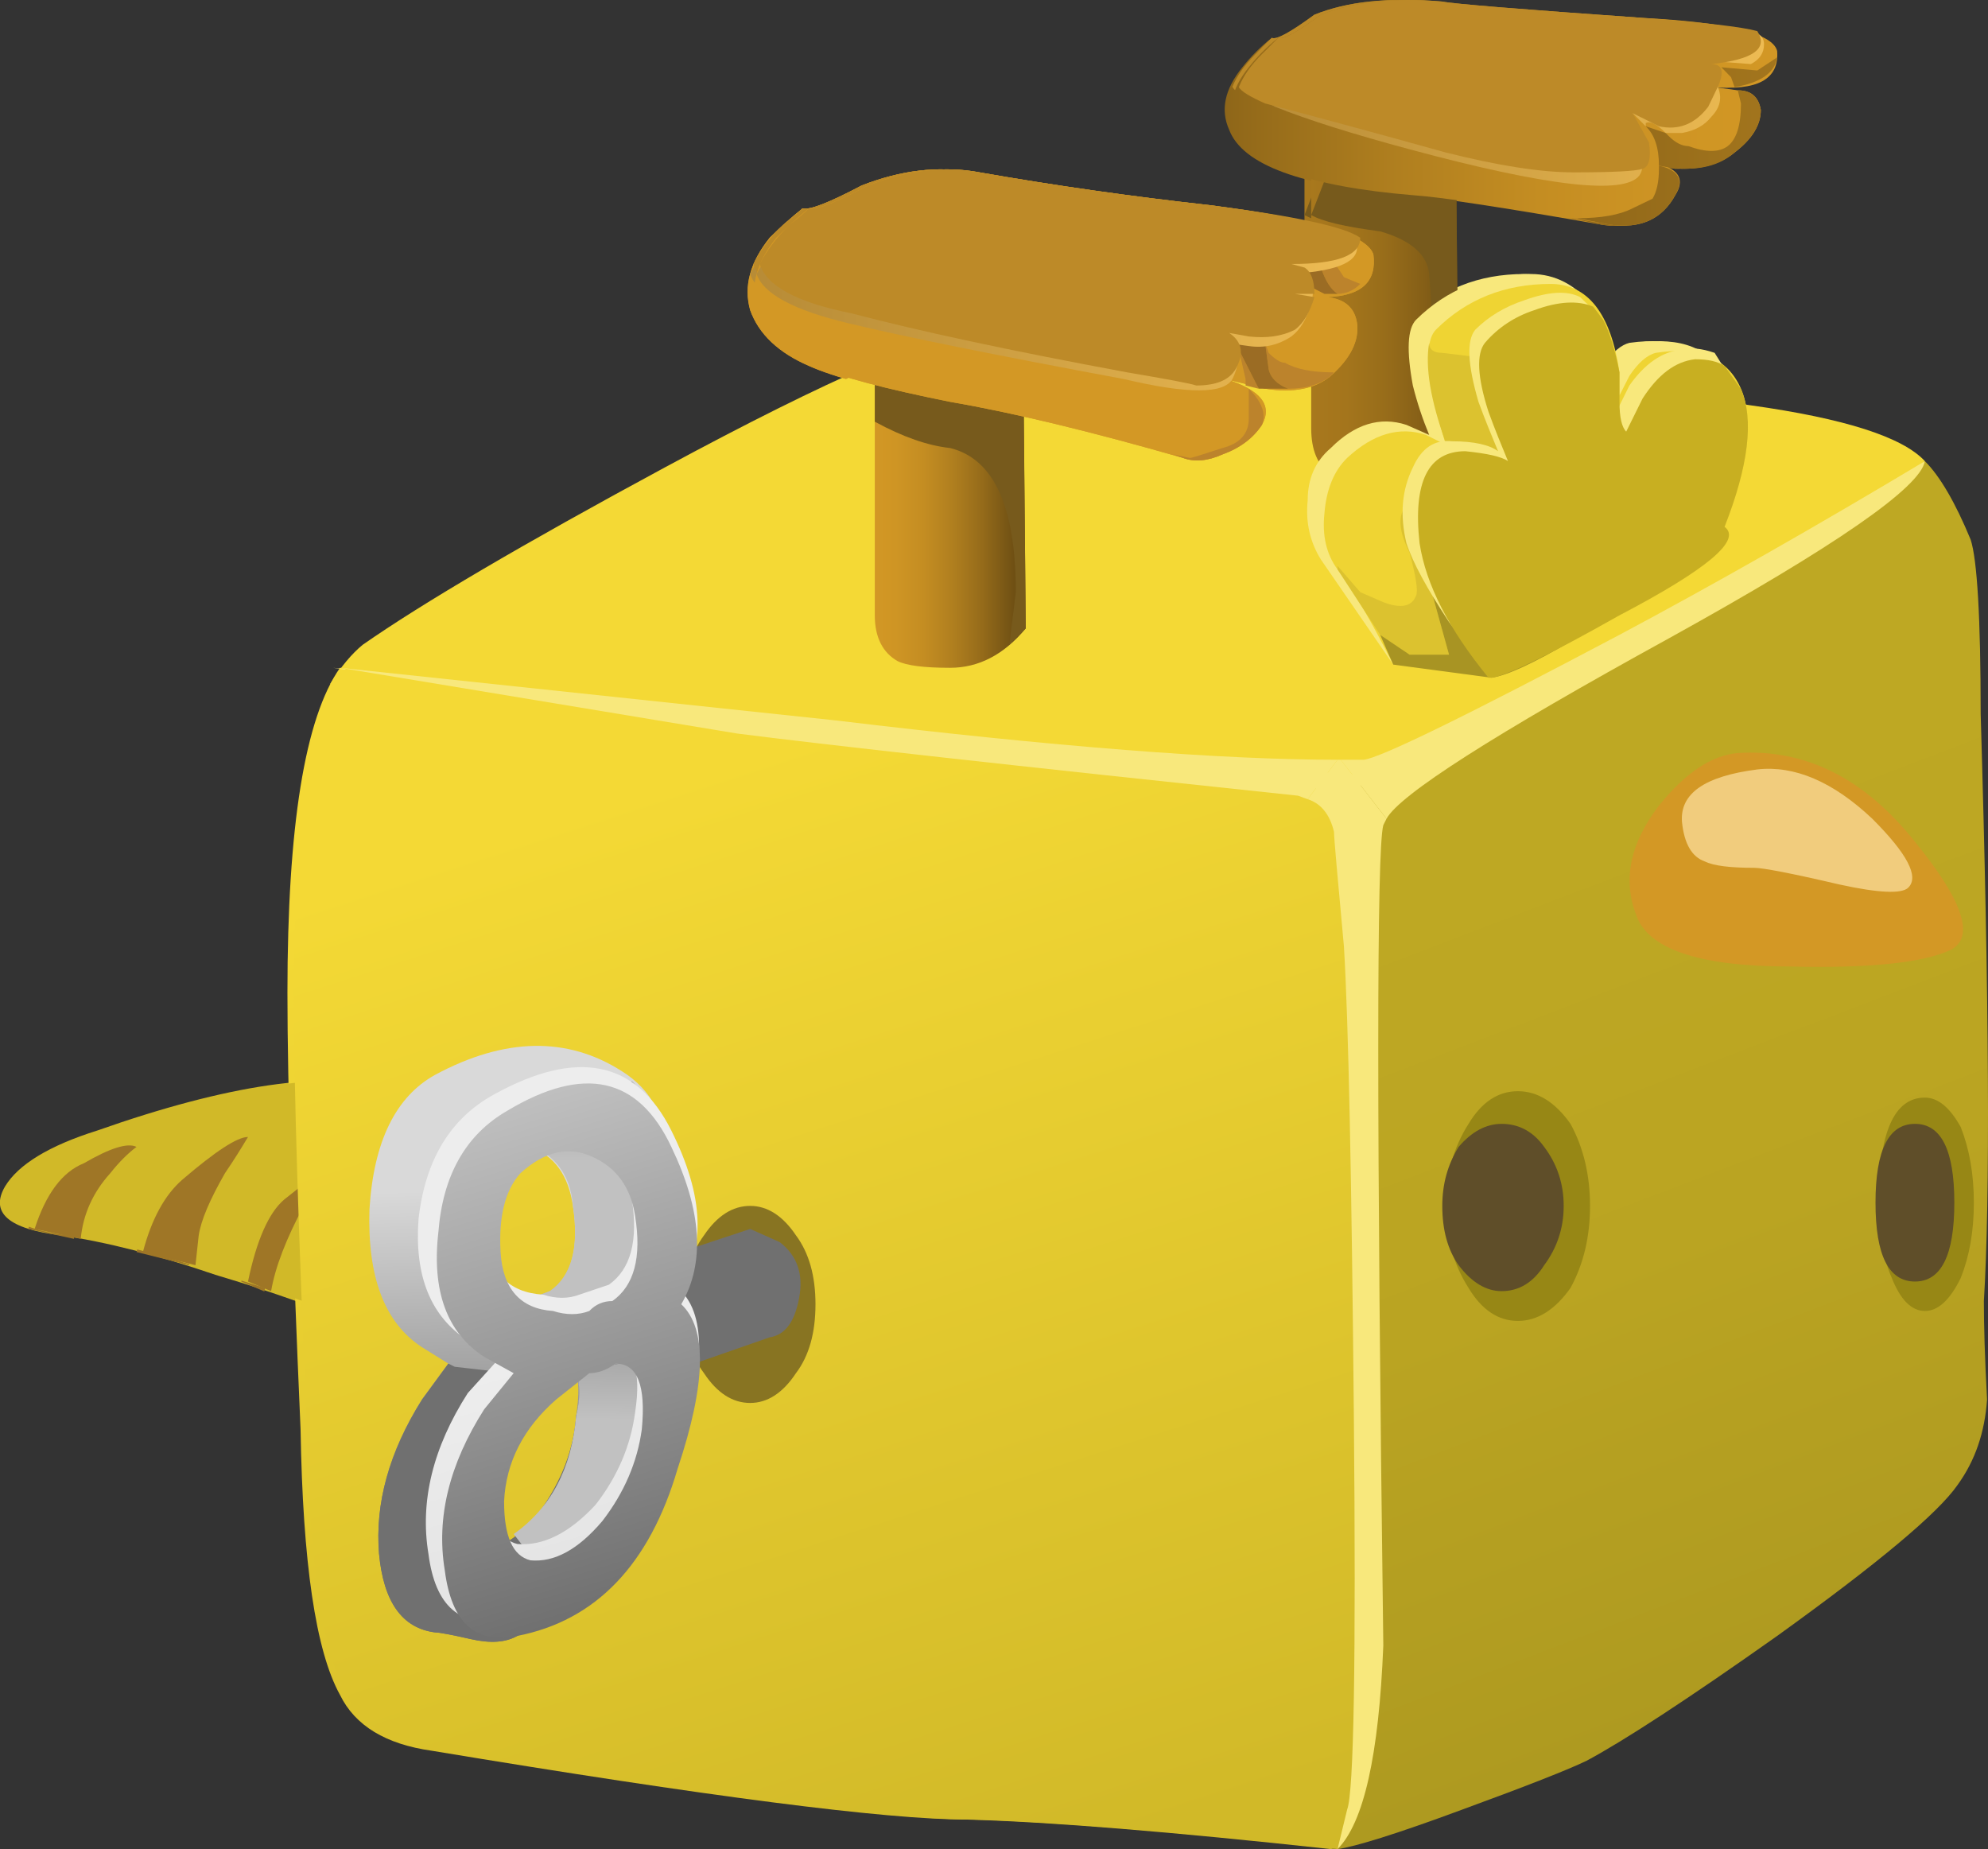 <?xml version="1.0" encoding="UTF-8" standalone="no"?>
<!-- Created with Inkscape (http://www.inkscape.org/) -->
<svg xmlns:inkscape="http://www.inkscape.org/namespaces/inkscape" xmlns:rdf="http://www.w3.org/1999/02/22-rdf-syntax-ns#" xmlns="http://www.w3.org/2000/svg" xmlns:xlink="http://www.w3.org/1999/xlink" xmlns:ns1="http://sozi.baierouge.fr" xmlns:cc="http://creativecommons.org/ns#" xmlns:sodipodi="http://sodipodi.sourceforge.net/DTD/sodipodi-0.dtd" xmlns:dc="http://purl.org/dc/elements/1.1/" id="svg2" xml:space="preserve" viewBox="0 0 30.293 28.175" version="1.1" inkscape:version="0.91 r13725">
  <rect x="0" y="0" width="30.293" height="28.175" fill="#333333" stroke="none"/>
  <defs id="defs6">
    <linearGradient id="linearGradient24" y2="-10735" gradientUnits="userSpaceOnUse" x2="-3089" gradientTransform="matrix(.427 -.677 .677 .427 8585.6 2501.2)" y1="-10735" x1="-3092.6">
      <stop id="stop26" style="stop-color:#f4d935" offset="0"/>
      <stop id="stop28" style="stop-color:#d1b928" offset="1"/>
    </linearGradient>
    <linearGradient id="linearGradient48" y2="-13438" gradientUnits="userSpaceOnUse" x2="-2091.8" gradientTransform="matrix(.246 -.761 .761 .246 10757 1714.6)" y1="-13438" x1="-2109.3">
      <stop id="stop50" style="stop-color:#f4d935" offset="0"/>
      <stop id="stop52" style="stop-color:#d1b928" offset="1"/>
    </linearGradient>
    <linearGradient id="linearGradient68" y2="-12877" gradientUnits="userSpaceOnUse" x2="-2352.3" gradientTransform="matrix(.286 -.747 .747 .286 10316 1925.3)" y1="-12877" x1="-2369.3">
      <stop id="stop70" style="stop-color:#bea823" offset="0"/>
      <stop id="stop72" style="stop-color:#baa422" offset=".372"/>
      <stop id="stop74" style="stop-color:#ae9a20" offset=".772"/>
      <stop id="stop76" style="stop-color:#a3901f" offset="1"/>
    </linearGradient>
    <linearGradient id="linearGradient92" y2="-16804" gradientUnits="userSpaceOnUse" x2="513.81" gradientTransform="matrix(-.047 -.799 .799 -.047 13462 -379.46)" y1="-16804" x1="510.86">
      <stop id="stop94" style="stop-color:#5f4e29" offset="0"/>
      <stop id="stop96" style="stop-color:#271d09" offset=".859"/>
      <stop id="stop98" style="stop-color:#271d09" offset="1"/>
    </linearGradient>
    <linearGradient id="linearGradient114" y2="-16835" gradientUnits="userSpaceOnUse" x2="555.44" gradientTransform="matrix(-.051 -.798 .798 -.051 13492 -413.29)" y1="-16835" x1="552.7">
      <stop id="stop116" style="stop-color:#5f4e29" offset="0"/>
      <stop id="stop118" style="stop-color:#271d09" offset=".859"/>
      <stop id="stop120" style="stop-color:#271d09" offset="1"/>
    </linearGradient>
    <clipPath id="clipPath134">
      <path id="path136" d="m19.344 11.439 2.718 2c0.188-0.664 0.282-1.305 0.282-1.918 0-0.961-0.16-1.774-0.481-2.442-0.293-0.664-0.668-1-1.121-1-0.426 0-0.785 0.321-1.078 0.961-0.293 0.641-0.453 1.426-0.48 2.36l0.16 0.039z" inkscape:connector-curvature="0"/>
    </clipPath>
    <clipPath id="clipPath142">
      <path id="path144" d="m19.771-11.003h5v3.423h-5v-3.423z" inkscape:connector-curvature="0"/>
    </clipPath>
    <radialGradient id="radialGradient146" gradientUnits="userSpaceOnUse" cy="-9.85" cx="22" r="1.962">
      <stop id="stop148" style="stop-color:#ffffff;stop-opacity:.377" offset="0"/>
      <stop id="stop150" style="stop-color:#ffffff;stop-opacity:0" offset=".867"/>
      <stop id="stop152" style="stop-color:#ffffff;stop-opacity:0" offset="1"/>
    </radialGradient>
    <mask id="mask154">
      <g id="g156">
        <g id="g158" clip-path="url(#clipPath142)">
          <path id="path160" style="fill:url(#radialGradient146)" d="m19.771-11.003h5v3.423h-5v-3.423z" inkscape:connector-curvature="0"/>
        </g>
      </g>
    </mask>
    <radialGradient id="radialGradient164" gradientUnits="userSpaceOnUse" cy="-9.85" cx="22" r="1.962">
      <stop id="stop166" style="stop-color:#000000" offset="0"/>
      <stop id="stop168" style="stop-color:#000000" offset="1"/>
    </radialGradient>
    <linearGradient id="linearGradient182" y2="-16808" gradientUnits="userSpaceOnUse" x2="518.14" gradientTransform="matrix(-.048 -.799 .799 -.048 13469 -386.91)" y1="-16808" x1="514.4">
      <stop id="stop184" style="stop-color:#d39825" offset="0"/>
      <stop id="stop186" style="stop-color:#cf9524" offset=".176"/>
      <stop id="stop188" style="stop-color:#c48d22" offset=".365"/>
      <stop id="stop190" style="stop-color:#b07f1f" offset=".561"/>
      <stop id="stop192" style="stop-color:#956b1a" offset=".761"/>
      <stop id="stop194" style="stop-color:#725214" offset=".961"/>
      <stop id="stop196" style="stop-color:#6b4d12" offset="1"/>
    </linearGradient>
    <linearGradient id="linearGradient210" y2="-16807" gradientUnits="userSpaceOnUse" x2="515.17" gradientTransform="matrix(-.048 -.799 .799 -.048 13468 -385.8)" y1="-16807" x1="513.09">
      <stop id="stop212" style="stop-color:#f1cc7d" offset="0"/>
      <stop id="stop214" style="stop-color:#d39825" offset=".859"/>
      <stop id="stop216" style="stop-color:#d39825" offset="1"/>
    </linearGradient>
    <clipPath id="clipPath224">
      <path id="path226" d="m9.742 8.88c0.348 0 0.656-0.266 0.922-0.801 0.238-0.504 0.359-1.132 0.359-1.879 0-0.746-0.121-1.386-0.359-1.921-0.266-0.532-0.574-0.797-0.922-0.797-0.344 0-0.64 0.265-0.879 0.797-0.238 0.535-0.359 1.175-0.359 1.921 0 0.747 0.121 1.372 0.359 1.879 0.239 0.535 0.535 0.801 0.879 0.801z" inkscape:connector-curvature="0"/>
    </clipPath>
    <clipPath id="clipPath232">
      <path id="path234" d="m16336-11.624h8.751v10.632h-8.751v-10.632z" inkscape:connector-curvature="0"/>
    </clipPath>
    <radialGradient id="radialGradient236" gradientUnits="userSpaceOnUse" cy="-6.99" cx="16340" r="3.375">
      <stop id="stop238" style="stop-color:#ffffff;stop-opacity:.377" offset="0"/>
      <stop id="stop240" style="stop-color:#ffffff;stop-opacity:0" offset=".867"/>
      <stop id="stop242" style="stop-color:#ffffff;stop-opacity:0" offset="1"/>
    </radialGradient>
    <mask id="mask244">
      <g id="g246">
        <g id="g248" clip-path="url(#clipPath232)">
          <path id="path250" style="fill:url(#radialGradient236)" d="m16336-11.624h8.751v10.632h-8.751v-10.632z" inkscape:connector-curvature="0"/>
        </g>
      </g>
    </mask>
    <radialGradient id="radialGradient254" gradientUnits="userSpaceOnUse" cy="-6.99" cx="16340" r="3.375">
      <stop id="stop256" style="stop-color:#000000" offset="0"/>
      <stop id="stop258" style="stop-color:#000000" offset="1"/>
    </radialGradient>
    <linearGradient id="linearGradient274" y2="-16343" gradientUnits="userSpaceOnUse" x2="24.815" gradientTransform="matrix(0 -.8 .8 -.001 13083 12.857)" y1="-16343" x1="22.815">
      <stop id="stop276" style="stop-color:#c1c1c1" offset="0"/>
      <stop id="stop278" style="stop-color:#707070" offset="1"/>
    </linearGradient>
    <linearGradient id="linearGradient292" y2="-16155" gradientUnits="userSpaceOnUse" x2="-173.48" gradientTransform="matrix(.019 -.8 .8 .019 12930 171.82)" y1="-16155" x1="-178.78">
      <stop id="stop294" style="stop-color:#d9d9d9" offset="0"/>
      <stop id="stop296" style="stop-color:#707070" offset="1"/>
    </linearGradient>
    <linearGradient id="linearGradient310" y2="117.53" gradientUnits="userSpaceOnUse" x2="16216" gradientTransform="matrix(.012 .8 -.8 .012 -95.169 -12964)" y1="117.53" x1="16213">
      <stop id="stop312" style="stop-color:#c1c1c1" offset="0"/>
      <stop id="stop314" style="stop-color:#707070" offset="1"/>
    </linearGradient>
    <linearGradient id="linearGradient328" y2="-16159" gradientUnits="userSpaceOnUse" x2="-165.75" gradientTransform="matrix(.018 -.8 .8 .018 12934 168.58)" y1="-16159" x1="-169">
      <stop id="stop330" style="stop-color:#d9d9d9" offset="0"/>
      <stop id="stop332" style="stop-color:#707070" offset="1"/>
    </linearGradient>
    <linearGradient id="linearGradient346" y2="112.91" gradientUnits="userSpaceOnUse" x2="16217" gradientTransform="matrix(.012 .8 -.8 .012 -91.609 -12968)" y1="112.91" x1="16214">
      <stop id="stop348" style="stop-color:#c1c1c1" offset="0"/>
      <stop id="stop350" style="stop-color:#707070" offset="1"/>
    </linearGradient>
    <linearGradient id="linearGradient364" y2="-13822" gradientUnits="userSpaceOnUse" x2="-1894.6" gradientTransform="matrix(.218 -.77 .77 .218 11061 1551.9)" y1="-13822" x1="-1904">
      <stop id="stop366" style="stop-color:#ededed" offset="0"/>
      <stop id="stop368" style="stop-color:#d4d4d4" offset="1"/>
    </linearGradient>
    <linearGradient id="linearGradient382" y2="-8051.3" gradientUnits="userSpaceOnUse" x2="-3436" gradientTransform="matrix(.572 -.559 .871 .268 8984.8 239.7)" y1="-8051.3" x1="-3445.1">
      <stop id="stop384" style="stop-color:#c1c1c1" offset="0"/>
      <stop id="stop386" style="stop-color:#707070" offset="1"/>
    </linearGradient>
    <clipPath id="clipPath394">
      <path id="path396" d="m14.184 14.759c0-0.293-0.266-0.547-0.801-0.758-0.535-0.215-1.188-0.32-1.961-0.32-0.774 0-1.438 0.105-2 0.32-0.531 0.211-0.797 0.465-0.797 0.758s0.266 0.547 0.797 0.762c0.562 0.211 1.226 0.32 2 0.32 0.75 0 1.402-0.109 1.961-0.32 0.535-0.215 0.801-0.469 0.801-0.762z" inkscape:connector-curvature="0"/>
    </clipPath>
    <clipPath id="clipPath402">
      <path id="path404" d="m6.021-11.581h8.75v9.743h-8.75v-9.743z" inkscape:connector-curvature="0"/>
    </clipPath>
    <radialGradient id="radialGradient406" gradientUnits="userSpaceOnUse" cy="-5.8" cx="10.3" r="3.475">
      <stop id="stop408" style="stop-color:#ffffff;stop-opacity:.377" offset="0"/>
      <stop id="stop410" style="stop-color:#ffffff;stop-opacity:0" offset=".867"/>
      <stop id="stop412" style="stop-color:#ffffff;stop-opacity:0" offset="1"/>
    </radialGradient>
    <mask id="mask414">
      <g id="g416">
        <g id="g418" clip-path="url(#clipPath402)">
          <path id="path420" style="fill:url(#radialGradient406)" d="m6.021-11.581h8.75v9.743h-8.75v-9.743z" inkscape:connector-curvature="0"/>
        </g>
      </g>
    </mask>
    <radialGradient id="radialGradient424" gradientUnits="userSpaceOnUse" cy="-5.8" cx="10.3" r="3.475">
      <stop id="stop426" style="stop-color:#000000" offset="0"/>
      <stop id="stop428" style="stop-color:#000000" offset="1"/>
    </radialGradient>
    <clipPath id="clipPath436">
      <path id="path438" d="m19.781 17.239c0-0.292-0.265-0.546-0.797-0.757-0.535-0.215-1.187-0.321-1.961-0.321-0.773 0-1.441 0.106-2 0.321-0.535 0.211-0.8 0.465-0.8 0.757 0 0.293 0.265 0.547 0.8 0.762 0.559 0.211 1.227 0.321 2 0.321 0.774 0 1.426-0.11 1.961-0.321 0.532-0.215 0.797-0.469 0.797-0.762z" inkscape:connector-curvature="0"/>
    </clipPath>
    <clipPath id="clipPath444">
      <path id="path446" d="m13.521-6.923h7.5v9.743h-7.5v-9.743z" inkscape:connector-curvature="0"/>
    </clipPath>
    <radialGradient id="radialGradient448" gradientUnits="userSpaceOnUse" cy="-2.7" cx="17.3" r="3.475">
      <stop id="stop450" style="stop-color:#ffffff;stop-opacity:.377" offset="0"/>
      <stop id="stop452" style="stop-color:#ffffff;stop-opacity:0" offset=".867"/>
      <stop id="stop454" style="stop-color:#ffffff;stop-opacity:0" offset="1"/>
    </radialGradient>
    <mask id="mask456">
      <g id="g458">
        <g id="g460" clip-path="url(#clipPath444)">
          <path id="path462" style="fill:url(#radialGradient448)" d="m13.521-6.923h7.5v9.743h-7.5v-9.743z" inkscape:connector-curvature="0"/>
        </g>
      </g>
    </mask>
    <radialGradient id="radialGradient466" gradientUnits="userSpaceOnUse" cy="-2.7" cx="17.3" r="3.475">
      <stop id="stop468" style="stop-color:#000000" offset="0"/>
      <stop id="stop470" style="stop-color:#000000" offset="1"/>
    </radialGradient>
    <linearGradient id="linearGradient484" y2="-.375" gradientUnits="userSpaceOnUse" x2="18.213" gradientTransform="matrix(.8 0 0 .8 3.183 19.4)" y1="-.375" x1="15.888">
      <stop id="stop486" style="stop-color:#a8781d" offset="0"/>
      <stop id="stop488" style="stop-color:#a4751c" offset=".235"/>
      <stop id="stop490" style="stop-color:#986d1a" offset=".486"/>
      <stop id="stop492" style="stop-color:#855f17" offset=".745"/>
      <stop id="stop494" style="stop-color:#6b4d12" offset="1"/>
    </linearGradient>
    <linearGradient id="linearGradient510" y2="-16356" gradientUnits="userSpaceOnUse" x2="16341" gradientTransform="matrix(-.8 0 0 -.8 13086 -13064)" y1="-16356" x1="16330">
      <stop id="stop512" style="stop-color:#d39825" offset="0"/>
      <stop id="stop514" style="stop-color:#cf9524" offset=".176"/>
      <stop id="stop516" style="stop-color:#c48d22" offset=".365"/>
      <stop id="stop518" style="stop-color:#b07f1f" offset=".561"/>
      <stop id="stop520" style="stop-color:#956b1a" offset=".761"/>
      <stop id="stop522" style="stop-color:#725214" offset=".961"/>
      <stop id="stop524" style="stop-color:#6b4d12" offset="1"/>
    </linearGradient>
    <linearGradient id="linearGradient538" y2="2.825" gradientUnits="userSpaceOnUse" x2="24.438" gradientTransform="matrix(.8 0 0 .8 3.183 19.4)" y1="2.825" x1="18.363">
      <stop id="stop540" style="stop-color:#866017" offset="0"/>
      <stop id="stop542" style="stop-color:#ac7c1f" offset="1"/>
    </linearGradient>
    <linearGradient id="linearGradient556" y2=".942" gradientUnits="userSpaceOnUse" x2="24.438" gradientTransform="matrix(.8 0 0 .8 3.183 19.4)" y1=".942" x1="18.363">
      <stop id="stop558" style="stop-color:#866017" offset="0"/>
      <stop id="stop560" style="stop-color:#ac7c1f" offset="1"/>
    </linearGradient>
    <linearGradient id="linearGradient574" y2="1.952" gradientUnits="userSpaceOnUse" x2="24.438" gradientTransform="matrix(.8 0 0 .8 3.183 19.4)" y1="1.952" x1="18.363">
      <stop id="stop576" style="stop-color:#866017" offset="0"/>
      <stop id="stop578" style="stop-color:#ac7c1f" offset="1"/>
    </linearGradient>
    <linearGradient id="linearGradient592" y2="2.272" gradientUnits="userSpaceOnUse" x2="22.8" gradientTransform="matrix(.8 0 0 .8 3.183 19.4)" y1="2.272" x1="14.9">
      <stop id="stop594" style="stop-color:#b78b36" offset="0"/>
      <stop id="stop596" style="stop-color:#edbb53" offset="1"/>
    </linearGradient>
    <linearGradient id="linearGradient610" y2="2957.9" gradientUnits="userSpaceOnUse" x2="11257" gradientTransform="matrix(.395 .695 -.695 .395 -2375.1 -8975.8)" y1="2957.9" x1="11253">
      <stop id="stop612" style="stop-color:#906719" offset="0"/>
      <stop id="stop614" style="stop-color:#bd8a28" offset="1"/>
    </linearGradient>
    <linearGradient id="linearGradient628" y2="-3.25" gradientUnits="userSpaceOnUse" x2="11.425" gradientTransform="matrix(.8 0 0 .8 3.183 19.4)" y1="-3.25" x1="9.175">
      <stop id="stop630" style="stop-color:#d39825" offset="0"/>
      <stop id="stop632" style="stop-color:#cf9524" offset=".176"/>
      <stop id="stop634" style="stop-color:#c48d22" offset=".365"/>
      <stop id="stop636" style="stop-color:#b07f1f" offset=".561"/>
      <stop id="stop638" style="stop-color:#956b1a" offset=".761"/>
      <stop id="stop640" style="stop-color:#725214" offset=".961"/>
      <stop id="stop642" style="stop-color:#6b4d12" offset="1"/>
    </linearGradient>
    <linearGradient id="linearGradient658" y2="-15681" gradientUnits="userSpaceOnUse" x2="16970" gradientTransform="matrix(-.798 .063 -.063 -.798 12548 -13561)" y1="-15681" x1="16958">
      <stop id="stop660" style="stop-color:#d39825" offset="0"/>
      <stop id="stop662" style="stop-color:#cf9524" offset=".176"/>
      <stop id="stop664" style="stop-color:#c48d22" offset=".365"/>
      <stop id="stop666" style="stop-color:#b07f1f" offset=".561"/>
      <stop id="stop668" style="stop-color:#956b1a" offset=".761"/>
      <stop id="stop670" style="stop-color:#725214" offset=".961"/>
      <stop id="stop672" style="stop-color:#6b4d12" offset="1"/>
    </linearGradient>
    <linearGradient id="linearGradient724" y2="-.39" gradientUnits="userSpaceOnUse" x2="16.438" gradientTransform="matrix(.8 0 0 .8 3.183 19.4)" y1="-.39" x1="7.363">
      <stop id="stop726" style="stop-color:#b78b36" offset="0"/>
      <stop id="stop728" style="stop-color:#edbb53" offset="1"/>
    </linearGradient>
    <linearGradient id="linearGradient742" y2="3000.6" gradientUnits="userSpaceOnUse" x2="11110" gradientTransform="matrix(.404 .69 -.69 .404 -2405.6 -8862.2)" y1="3000.6" x1="11104">
      <stop id="stop744" style="stop-color:#906719" offset="0"/>
      <stop id="stop746" style="stop-color:#bd8a28" offset="1"/>
    </linearGradient>
    <clipPath id="clipPath754">
      <path id="path756" d="m21.504 16.88-0.082-0.121c-0.238-0.641-0.414-1.027-0.52-1.16l-2.64-1.438-0.117-0.082-0.364-0.16-0.039-0.039c-1.25 0.055-2.293 0.238-3.117 0.559-0.855 0.32-1.281 0.695-1.281 1.121 0 0.48 0.48 0.879 1.437 1.199 0.961 0.348 2.121 0.52 3.481 0.52 1.176 0 2.254-0.133 3.242-0.399z" inkscape:connector-curvature="0"/>
    </clipPath>
    <clipPath id="clipPath762">
      <path id="path764" d="m12.271-11.982h11.25v14.501h-11.25v-14.501z" inkscape:connector-curvature="0"/>
    </clipPath>
    <radialGradient id="radialGradient766" gradientUnits="userSpaceOnUse" cy="-4.8" cx="18.851" r="6.162">
      <stop id="stop768" style="stop-color:#ffffff;stop-opacity:.377" offset="0"/>
      <stop id="stop770" style="stop-color:#ffffff;stop-opacity:0" offset=".867"/>
      <stop id="stop772" style="stop-color:#ffffff;stop-opacity:0" offset="1"/>
    </radialGradient>
    <mask id="mask774">
      <g id="g776">
        <g id="g778" clip-path="url(#clipPath762)">
          <path id="path780" style="fill:url(#radialGradient766)" d="m12.271-11.982h11.25v14.501h-11.25v-14.501z" inkscape:connector-curvature="0"/>
        </g>
      </g>
    </mask>
    <radialGradient id="radialGradient784" gradientUnits="userSpaceOnUse" cy="-4.8" cx="18.851" r="6.162">
      <stop id="stop786" style="stop-color:#000000" offset="0"/>
      <stop id="stop788" style="stop-color:#000000" offset="1"/>
    </radialGradient>
    <clipPath id="clipPath812">
      <path id="path814" d="m14.262 14.759c0-0.293-0.266-0.547-0.797-0.758-0.535-0.215-1.188-0.32-1.961-0.32-0.774 0-1.442 0.105-2 0.32-0.535 0.211-0.801 0.465-0.801 0.758s0.266 0.547 0.801 0.762c0.558 0.215 1.226 0.32 2 0.32 0.746 0 1.398-0.105 1.961-0.32 0.531-0.215 0.797-0.469 0.797-0.762z" inkscape:connector-curvature="0"/>
    </clipPath>
    <clipPath id="clipPath820">
      <path id="path822" d="m4.871-10.48h8.75v9.743h-8.75v-9.743z" inkscape:connector-curvature="0"/>
    </clipPath>
    <radialGradient id="radialGradient824" gradientUnits="userSpaceOnUse" cy="-4.7" cx="9.249" r="3.475">
      <stop id="stop826" style="stop-color:#ffffff;stop-opacity:.377" offset="0"/>
      <stop id="stop828" style="stop-color:#ffffff;stop-opacity:0" offset=".867"/>
      <stop id="stop830" style="stop-color:#ffffff;stop-opacity:0" offset="1"/>
    </radialGradient>
    <mask id="mask832">
      <g id="g834">
        <g id="g836" clip-path="url(#clipPath820)">
          <path id="path838" style="fill:url(#radialGradient824)" d="m4.871-10.48h8.75v9.743h-8.75v-9.743z" inkscape:connector-curvature="0"/>
        </g>
      </g>
    </mask>
    <radialGradient id="radialGradient842" gradientUnits="userSpaceOnUse" cy="-4.7" cx="9.249" r="3.475">
      <stop id="stop844" style="stop-color:#000000" offset="0"/>
      <stop id="stop846" style="stop-color:#000000" offset="1"/>
    </radialGradient>
    <clipPath id="clipPath854">
      <path id="path856" d="m19.383 17.2c0-0.293-0.266-0.546-0.801-0.761-0.531-0.211-1.184-0.321-1.961-0.321-0.773 0-1.437 0.11-2 0.321-0.531 0.215-0.797 0.468-0.797 0.761s0.266 0.547 0.797 0.762c0.563 0.211 1.227 0.317 2 0.317 0.777 0 1.43-0.106 1.961-0.317 0.535-0.215 0.801-0.469 0.801-0.762z" inkscape:connector-curvature="0"/>
    </clipPath>
    <clipPath id="clipPath862">
      <path id="path864" d="m11.121-6.004h8.75v9.743h-8.75v-9.743z" inkscape:connector-curvature="0"/>
    </clipPath>
    <radialGradient id="radialGradient866" gradientUnits="userSpaceOnUse" cy="-1.65" cx="15.65" r="3.475">
      <stop id="stop868" style="stop-color:#ffffff;stop-opacity:.377" offset="0"/>
      <stop id="stop870" style="stop-color:#ffffff;stop-opacity:0" offset=".867"/>
      <stop id="stop872" style="stop-color:#ffffff;stop-opacity:0" offset="1"/>
    </radialGradient>
    <mask id="mask874">
      <g id="g876">
        <g id="g878" clip-path="url(#clipPath862)">
          <path id="path880" style="fill:url(#radialGradient866)" d="m11.121-6.004h8.75v9.743h-8.75v-9.743z" inkscape:connector-curvature="0"/>
        </g>
      </g>
    </mask>
    <radialGradient id="radialGradient884" gradientUnits="userSpaceOnUse" cy="-1.65" cx="15.65" r="3.475">
      <stop id="stop886" style="stop-color:#000000" offset="0"/>
      <stop id="stop888" style="stop-color:#000000" offset="1"/>
    </radialGradient>
    <linearGradient id="linearGradient902" y2="-10725" gradientUnits="userSpaceOnUse" x2="-3097.5" gradientTransform="matrix(.427 -.677 .677 .427 8582.5 2491.1)" y1="-10725" x1="-3101.1">
      <stop id="stop904" style="stop-color:#f4d935" offset="0"/>
      <stop id="stop906" style="stop-color:#d1b928" offset="1"/>
    </linearGradient>
    <linearGradient id="linearGradient926" y2="-12891" gradientUnits="userSpaceOnUse" x2="-2361" gradientTransform="matrix(.286 -.747 .747 .286 10329 1922.8)" y1="-12891" x1="-2378">
      <stop id="stop928" style="stop-color:#bea823" offset="0"/>
      <stop id="stop930" style="stop-color:#baa422" offset=".372"/>
      <stop id="stop932" style="stop-color:#ae9a20" offset=".772"/>
      <stop id="stop934" style="stop-color:#a3901f" offset="1"/>
    </linearGradient>
    <linearGradient id="linearGradient950" y2="-16821" gradientUnits="userSpaceOnUse" x2="511.68" gradientTransform="matrix(-.047 -.799 .799 -.047 13476 -381.94)" y1="-16821" x1="508.73">
      <stop id="stop952" style="stop-color:#5f4e29" offset="0"/>
      <stop id="stop954" style="stop-color:#271d09" offset=".859"/>
      <stop id="stop956" style="stop-color:#271d09" offset="1"/>
    </linearGradient>
    <linearGradient id="linearGradient972" y2="-16852" gradientUnits="userSpaceOnUse" x2="553.39" gradientTransform="matrix(-.051 -.798 .798 -.051 13505 -415.77)" y1="-16852" x1="550.65">
      <stop id="stop974" style="stop-color:#5f4e29" offset="0"/>
      <stop id="stop976" style="stop-color:#271d09" offset=".859"/>
      <stop id="stop978" style="stop-color:#271d09" offset="1"/>
    </linearGradient>
    <clipPath id="clipPath988">
      <path id="path990" d="m19.422 11.439 2.723 2c0.183-0.664 0.277-1.305 0.277-1.918 0-0.961-0.16-1.774-0.481-2.442-0.293-0.664-0.664-1-1.117-1-0.426 0-0.789 0.321-1.082 0.961-0.293 0.641-0.453 1.426-0.48 2.36l0.16 0.039z" inkscape:connector-curvature="0"/>
    </clipPath>
    <clipPath id="clipPath996">
      <path id="path998" d="m-0.329-3.553h5v3.423h-5v-3.423z" inkscape:connector-curvature="0"/>
    </clipPath>
    <radialGradient id="radialGradient1000" gradientUnits="userSpaceOnUse" cy="-2.4" cx="2.001" r="1.962">
      <stop id="stop1002" style="stop-color:#ffffff;stop-opacity:.377" offset="0"/>
      <stop id="stop1004" style="stop-color:#ffffff;stop-opacity:0" offset=".867"/>
      <stop id="stop1006" style="stop-color:#ffffff;stop-opacity:0" offset="1"/>
    </radialGradient>
    <mask id="mask1008">
      <g id="g1010">
        <g id="g1012" clip-path="url(#clipPath996)">
          <path id="path1014" style="fill:url(#radialGradient1000)" d="m-0.329-3.553h5v3.423h-5v-3.423z" inkscape:connector-curvature="0"/>
        </g>
      </g>
    </mask>
    <radialGradient id="radialGradient1018" gradientUnits="userSpaceOnUse" cy="-2.4" cx="2.001" r="1.962">
      <stop id="stop1020" style="stop-color:#000000" offset="0"/>
      <stop id="stop1022" style="stop-color:#000000" offset="1"/>
    </radialGradient>
    <linearGradient id="linearGradient1036" y2="-16829" gradientUnits="userSpaceOnUse" x2="511.91" gradientTransform="matrix(-.048 -.799 .799 -.048 13485 -392.87)" y1="-16829" x1="508.17">
      <stop id="stop1038" style="stop-color:#d39825" offset="0"/>
      <stop id="stop1040" style="stop-color:#cf9524" offset=".176"/>
      <stop id="stop1042" style="stop-color:#c48d22" offset=".365"/>
      <stop id="stop1044" style="stop-color:#b07f1f" offset=".561"/>
      <stop id="stop1046" style="stop-color:#956b1a" offset=".761"/>
      <stop id="stop1048" style="stop-color:#725214" offset=".961"/>
      <stop id="stop1050" style="stop-color:#6b4d12" offset="1"/>
    </linearGradient>
    <linearGradient id="linearGradient1064" y2="-16828" gradientUnits="userSpaceOnUse" x2="508.93" gradientTransform="matrix(-.048 -.799 .799 -.048 13484 -391.76)" y1="-16828" x1="506.86">
      <stop id="stop1066" style="stop-color:#f1cc7d" offset="0"/>
      <stop id="stop1068" style="stop-color:#d39825" offset=".859"/>
      <stop id="stop1070" style="stop-color:#d39825" offset="1"/>
    </linearGradient>
    <linearGradient id="linearGradient1084" y2="-13437" gradientUnits="userSpaceOnUse" x2="-2097.9" gradientTransform="matrix(.246 -.761 .761 .246 10757 1709.6)" y1="-13437" x1="-2115.4">
      <stop id="stop1086" style="stop-color:#f4d935" offset="0"/>
      <stop id="stop1088" style="stop-color:#d1b928" offset="1"/>
    </linearGradient>
    <clipPath id="clipPath1100">
      <path id="path1102" d="m9.262 8.802c0.347 0 0.656-0.27 0.922-0.801 0.238-0.508 0.359-1.133 0.359-1.883 0-0.746-0.121-1.382-0.359-1.918-0.266-0.535-0.575-0.8-0.922-0.8-0.344 0-0.641 0.265-0.879 0.8-0.238 0.536-0.36 1.172-0.36 1.918 0 0.75 0.122 1.375 0.36 1.883 0.238 0.531 0.535 0.801 0.879 0.801z" inkscape:connector-curvature="0"/>
    </clipPath>
    <clipPath id="clipPath1108">
      <path id="path1110" d="m16349-3.695h8.751v7.975h-8.751v-7.975z" inkscape:connector-curvature="0"/>
    </clipPath>
    <radialGradient id="radialGradient1112" gradientUnits="userSpaceOnUse" cy="-.338" cx="16353" r="3.375">
      <stop id="stop1114" style="stop-color:#ffffff;stop-opacity:.377" offset="0"/>
      <stop id="stop1116" style="stop-color:#ffffff;stop-opacity:0" offset=".867"/>
      <stop id="stop1118" style="stop-color:#ffffff;stop-opacity:0" offset="1"/>
    </radialGradient>
    <mask id="mask1120">
      <g id="g1122">
        <g id="g1124" clip-path="url(#clipPath1108)">
          <path id="path1126" style="fill:url(#radialGradient1112)" d="m16349-3.695h8.751v7.975h-8.751v-7.975z" inkscape:connector-curvature="0"/>
        </g>
      </g>
    </mask>
    <radialGradient id="radialGradient1130" gradientUnits="userSpaceOnUse" cy="-.338" cx="16353" r="3.375">
      <stop id="stop1132" style="stop-color:#000000" offset="0"/>
      <stop id="stop1134" style="stop-color:#000000" offset="1"/>
    </radialGradient>
    <linearGradient id="linearGradient1150" y2="-16345" gradientUnits="userSpaceOnUse" x2="12.817" gradientTransform="matrix(0 -.8 .8 -.001 13085 3.258)" y1="-16345" x1="10.817">
      <stop id="stop1152" style="stop-color:#c1c1c1" offset="0"/>
      <stop id="stop1154" style="stop-color:#707070" offset="1"/>
    </linearGradient>
    <linearGradient id="linearGradient1168" y2="-16157" gradientUnits="userSpaceOnUse" x2="-185.52" gradientTransform="matrix(.019 -.8 .8 .019 12932 162.22)" y1="-16157" x1="-190.83">
      <stop id="stop1170" style="stop-color:#d9d9d9" offset="0"/>
      <stop id="stop1172" style="stop-color:#707070" offset="1"/>
    </linearGradient>
    <linearGradient id="linearGradient1186" y2="119.66" gradientUnits="userSpaceOnUse" x2="16228" gradientTransform="matrix(.012 .8 -.8 .012 -93.849 -12973)" y1="119.66" x1="16225">
      <stop id="stop1188" style="stop-color:#c1c1c1" offset="0"/>
      <stop id="stop1190" style="stop-color:#707070" offset="1"/>
    </linearGradient>
    <linearGradient id="linearGradient1204" y2="-16161" gradientUnits="userSpaceOnUse" x2="-177.8" gradientTransform="matrix(.018 -.8 .8 .018 12935 158.98)" y1="-16161" x1="-181.05">
      <stop id="stop1206" style="stop-color:#d9d9d9" offset="0"/>
      <stop id="stop1208" style="stop-color:#707070" offset="1"/>
    </linearGradient>
    <linearGradient id="linearGradient1222" y2="115.03" gradientUnits="userSpaceOnUse" x2="16229" gradientTransform="matrix(.012 .8 -.8 .012 -90.289 -12977)" y1="115.03" x1="16226">
      <stop id="stop1224" style="stop-color:#c1c1c1" offset="0"/>
      <stop id="stop1226" style="stop-color:#707070" offset="1"/>
    </linearGradient>
    <linearGradient id="linearGradient1240" y2="-13820" gradientUnits="userSpaceOnUse" x2="-1906.7" gradientTransform="matrix(.218 -.77 .77 .218 11062 1542.3)" y1="-13820" x1="-1916.1">
      <stop id="stop1242" style="stop-color:#ededed" offset="0"/>
      <stop id="stop1244" style="stop-color:#d4d4d4" offset="1"/>
    </linearGradient>
    <linearGradient id="linearGradient1258" y2="-8044.1" gradientUnits="userSpaceOnUse" x2="-3449.7" gradientTransform="matrix(.572 -.559 .871 .268 8986.1 230.1)" y1="-8044.1" x1="-3458.8">
      <stop id="stop1260" style="stop-color:#c1c1c1" offset="0"/>
      <stop id="stop1262" style="stop-color:#707070" offset="1"/>
    </linearGradient>
    <linearGradient id="linearGradient1276" y2="-4.325" gradientUnits="userSpaceOnUse" x2="3.513" gradientTransform="matrix(.8 0 0 .8 15.023 22.56)" y1="-4.325" x1="1.188">
      <stop id="stop1278" style="stop-color:#a8781d" offset="0"/>
      <stop id="stop1280" style="stop-color:#a4751c" offset=".235"/>
      <stop id="stop1282" style="stop-color:#986d1a" offset=".486"/>
      <stop id="stop1284" style="stop-color:#855f17" offset=".745"/>
      <stop id="stop1286" style="stop-color:#6b4d12" offset="1"/>
    </linearGradient>
    <linearGradient id="linearGradient1302" y2="-16352" gradientUnits="userSpaceOnUse" x2="16356" gradientTransform="matrix(-.8 0 0 -.8 13098 -13061)" y1="-16352" x1="16345">
      <stop id="stop1304" style="stop-color:#d39825" offset="0"/>
      <stop id="stop1306" style="stop-color:#cf9524" offset=".176"/>
      <stop id="stop1308" style="stop-color:#c48d22" offset=".365"/>
      <stop id="stop1310" style="stop-color:#b07f1f" offset=".561"/>
      <stop id="stop1312" style="stop-color:#956b1a" offset=".761"/>
      <stop id="stop1314" style="stop-color:#725214" offset=".961"/>
      <stop id="stop1316" style="stop-color:#6b4d12" offset="1"/>
    </linearGradient>
    <linearGradient id="linearGradient1330" y2="-1.125" gradientUnits="userSpaceOnUse" x2="9.738" gradientTransform="matrix(.8 0 0 .8 15.023 22.56)" y1="-1.125" x1="3.663">
      <stop id="stop1332" style="stop-color:#866017" offset="0"/>
      <stop id="stop1334" style="stop-color:#ac7c1f" offset="1"/>
    </linearGradient>
    <linearGradient id="linearGradient1348" y2="-3.008" gradientUnits="userSpaceOnUse" x2="9.738" gradientTransform="matrix(.8 0 0 .8 15.023 22.56)" y1="-3.008" x1="3.663">
      <stop id="stop1350" style="stop-color:#866017" offset="0"/>
      <stop id="stop1352" style="stop-color:#ac7c1f" offset="1"/>
    </linearGradient>
    <linearGradient id="linearGradient1366" y2="-1.998" gradientUnits="userSpaceOnUse" x2="9.738" gradientTransform="matrix(.8 0 0 .8 15.023 22.56)" y1="-1.998" x1="3.663">
      <stop id="stop1368" style="stop-color:#866017" offset="0"/>
      <stop id="stop1370" style="stop-color:#ac7c1f" offset="1"/>
    </linearGradient>
    <linearGradient id="linearGradient1384" y2="-1.678" gradientUnits="userSpaceOnUse" x2="8.1" gradientTransform="matrix(.8 0 0 .8 15.023 22.56)" y1="-1.678" x1=".2">
      <stop id="stop1386" style="stop-color:#b78b36" offset="0"/>
      <stop id="stop1388" style="stop-color:#edbb53" offset="1"/>
    </linearGradient>
    <linearGradient id="linearGradient1402" y2="2968.7" gradientUnits="userSpaceOnUse" x2="11247" gradientTransform="matrix(.395 .695 -.695 .395 -2363.2 -8972.6)" y1="2968.7" x1="11243">
      <stop id="stop1404" style="stop-color:#906719" offset="0"/>
      <stop id="stop1406" style="stop-color:#bd8a28" offset="1"/>
    </linearGradient>
    <linearGradient id="linearGradient1420" y2="-4.6" gradientUnits="userSpaceOnUse" x2="4.025" gradientTransform="matrix(.8 0 0 .8 9.183 20.48)" y1="-4.6" x1="1.775">
      <stop id="stop1422" style="stop-color:#d39825" offset="0"/>
      <stop id="stop1424" style="stop-color:#cf9524" offset=".176"/>
      <stop id="stop1426" style="stop-color:#c48d22" offset=".365"/>
      <stop id="stop1428" style="stop-color:#b07f1f" offset=".561"/>
      <stop id="stop1430" style="stop-color:#956b1a" offset=".761"/>
      <stop id="stop1432" style="stop-color:#725214" offset=".961"/>
      <stop id="stop1434" style="stop-color:#6b4d12" offset="1"/>
    </linearGradient>
    <linearGradient id="linearGradient1450" y2="-15679" gradientUnits="userSpaceOnUse" x2="16977" gradientTransform="matrix(-.798 .063 -.063 -.798 12554 -13560)" y1="-15679" x1="16965">
      <stop id="stop1452" style="stop-color:#d39825" offset="0"/>
      <stop id="stop1454" style="stop-color:#cf9524" offset=".176"/>
      <stop id="stop1456" style="stop-color:#c48d22" offset=".365"/>
      <stop id="stop1458" style="stop-color:#b07f1f" offset=".561"/>
      <stop id="stop1460" style="stop-color:#956b1a" offset=".761"/>
      <stop id="stop1462" style="stop-color:#725214" offset=".961"/>
      <stop id="stop1464" style="stop-color:#6b4d12" offset="1"/>
    </linearGradient>
    <linearGradient id="linearGradient1516" y2="-1.74" gradientUnits="userSpaceOnUse" x2="9.037" gradientTransform="matrix(.8 0 0 .8 9.183 20.48)" y1="-1.74" x1="-0.038">
      <stop id="stop1518" style="stop-color:#b78b36" offset="0"/>
      <stop id="stop1520" style="stop-color:#edbb53" offset="1"/>
    </linearGradient>
    <linearGradient id="linearGradient1534" y2="3006.3" gradientUnits="userSpaceOnUse" x2="11105" gradientTransform="matrix(.404 .69 -.69 .404 -2399.6 -8861.1)" y1="3006.3" x1="11099">
      <stop id="stop1536" style="stop-color:#906719" offset="0"/>
      <stop id="stop1538" style="stop-color:#bd8a28" offset="1"/>
    </linearGradient>
    <clipPath id="clipPath1546">
      <path id="path1548" d="m21.582 16.88-0.078-0.121c-0.242-0.641-0.414-1.027-0.52-1.16l-2.64-1.438-0.121-0.082-0.36-0.16-0.039-0.039c-1.254 0.055-2.293 0.238-3.121 0.559-0.851 0.32-1.281 0.695-1.281 1.121 0 0.48 0.48 0.879 1.441 1.199 0.961 0.348 2.121 0.52 3.481 0.52 1.172 0 2.254-0.133 3.238-0.399z" inkscape:connector-curvature="0"/>
    </clipPath>
    <clipPath id="clipPath1554">
      <path id="path1556" d="m-5.629-8.43h11.25v14.501h-11.25v-14.501z" inkscape:connector-curvature="0"/>
    </clipPath>
    <radialGradient id="radialGradient1558" gradientUnits="userSpaceOnUse" cy="-1.25" cx="1.05" r="6.162">
      <stop id="stop1560" style="stop-color:#ffffff;stop-opacity:.377" offset="0"/>
      <stop id="stop1562" style="stop-color:#ffffff;stop-opacity:0" offset=".867"/>
      <stop id="stop1564" style="stop-color:#ffffff;stop-opacity:0" offset="1"/>
    </radialGradient>
    <mask id="mask1566">
      <g id="g1568">
        <g id="g1570" clip-path="url(#clipPath1554)">
          <path id="path1572" style="fill:url(#radialGradient1558)" d="m-5.629-8.43h11.25v14.501h-11.25v-14.501z" inkscape:connector-curvature="0"/>
        </g>
      </g>
    </mask>
    <radialGradient id="radialGradient1576" gradientUnits="userSpaceOnUse" cy="-1.25" cx="1.05" r="6.162">
      <stop id="stop1578" style="stop-color:#000000" offset="0"/>
      <stop id="stop1580" style="stop-color:#000000" offset="1"/>
    </radialGradient>
  </defs>
  <g id="g10" transform="matrix(1.25 0 0 -1.25 0 28.175)">
    <g id="g12">
      <g id="g14">
        <g id="g16">
          <g id="g22">
            <path id="path30" style="fill-rule:evenodd;fill:url(#linearGradient24)" d="m4.742 9.279c0.828-0.239 1.016-0.786 0.563-1.637-0.481-0.856-0.934-1.215-1.364-1.082-0.503 0.187-0.945 0.332-1.316 0.441-0.695 0.238-1.32 0.399-1.883 0.481-0.64 0.078-0.867 0.277-0.68 0.597 0.161 0.266 0.536 0.496 1.122 0.68 1.597 0.563 2.785 0.734 3.558 0.52z" inkscape:connector-curvature="0"/>
          </g>
        </g>
      </g>
      <path id="path32" style="fill-rule:evenodd;fill:#9f7626" d="m0.902 7.439-0.558 0.121c0.133 0.426 0.332 0.695 0.597 0.801 0.321 0.187 0.536 0.253 0.641 0.199-0.105-0.078-0.211-0.188-0.32-0.321-0.211-0.238-0.332-0.507-0.36-0.8z" inkscape:connector-curvature="0"/>
      <path id="path34" style="fill-rule:evenodd;fill:#9f7626" d="m3.383 7.919 0.558 0.442c-0.105-0.161-0.211-0.336-0.316-0.52-0.215-0.402-0.348-0.746-0.402-1.043l-0.282 0.121c0.11 0.508 0.254 0.84 0.442 1z" inkscape:connector-curvature="0"/>
      <path id="path36" style="fill-rule:evenodd;fill:#9f7626" d="m2.941 8.681c-0.078-0.133-0.171-0.281-0.277-0.442-0.187-0.32-0.293-0.574-0.32-0.757l-0.039-0.364-0.641 0.161c0.106 0.402 0.266 0.695 0.481 0.882 0.398 0.344 0.664 0.52 0.796 0.52z" inkscape:connector-curvature="0"/>
      <g id="g38">
        <g id="g40">
          <g id="g46">
            <path id="path54" style="fill-rule:evenodd;fill:url(#linearGradient48)" d="m15.422 13.001c0.855-0.082 1.16-0.215 0.922-0.402l0.199-10.32c0-0.985-0.105-1.747-0.32-2.278-1.946 0.211-3.426 0.332-4.442 0.36-0.984 0-3.156 0.281-6.519 0.839-0.559 0.079-0.934 0.305-1.117 0.68-0.297 0.535-0.454 1.613-0.481 3.238-0.105 2.403-0.16 4.176-0.16 5.321 0 2.027 0.211 3.347 0.641 3.961 2.957-0.399 6.718-0.868 11.277-1.399z" inkscape:connector-curvature="0"/>
          </g>
        </g>
      </g>
      <path id="path56" style="fill-rule:evenodd;fill:#f4d935" d="m22.145 16.001c-0.403-0.269-1.43-0.801-3.083-1.601-1.519-0.746-2.347-1.188-2.48-1.321-0.691 0.055-3.012 0.293-6.957 0.719-3.016 0.32-4.883 0.453-5.602 0.402 0.133 0.215 0.266 0.372 0.399 0.481 0.723 0.504 1.949 1.226 3.68 2.16 2.027 1.094 3.32 1.652 3.882 1.68 1.438 0.078 4.532-0.227 9.278-0.922 1.148-0.16 1.855-0.387 2.121-0.68-0.371-0.32-0.785-0.625-1.238-0.918z" inkscape:connector-curvature="0"/>
      <g id="g58">
        <g id="g60">
          <g id="g66">
            <path id="path78" style="fill-rule:evenodd;fill:url(#linearGradient68)" d="m24.062 13.841c0.11-3.519 0.122-5.906 0.043-7.16 0-0.293 0.012-0.695 0.04-1.199-0.028-0.403-0.149-0.75-0.36-1.043-0.242-0.344-0.976-0.957-2.203-1.84-1.09-0.774-1.863-1.277-2.316-1.52-0.215-0.105-0.723-0.304-1.524-0.597-0.797-0.297-1.304-0.453-1.519-0.481 0.242 0.481 0.359 1.051 0.359 1.719l-0.078 11.238 0.078 0.121c0.137 0.16 0.856 0.563 2.16 1.2 1.496 0.722 2.442 1.214 2.84 1.48 0.906 0.508 1.508 0.895 1.801 1.16 0.187-0.187 0.375-0.504 0.558-0.961 0.082-0.238 0.121-0.945 0.121-2.117z" inkscape:connector-curvature="0"/>
          </g>
        </g>
      </g>
      <path id="path80" style="fill-rule:evenodd;fill:#978715" d="m19.305 7.841c0-0.375-0.082-0.707-0.243-1-0.187-0.266-0.398-0.402-0.64-0.402-0.238 0-0.438 0.136-0.598 0.402-0.187 0.293-0.281 0.625-0.281 1 0 0.371 0.094 0.707 0.281 1 0.16 0.266 0.36 0.398 0.598 0.398 0.242 0 0.453-0.132 0.64-0.398 0.161-0.293 0.243-0.629 0.243-1z" inkscape:connector-curvature="0"/>
      <g id="g82">
        <g id="g84">
          <g id="g90">
            <path id="path100" style="fill-rule:evenodd;fill:url(#linearGradient92)" d="m18.984 7.841c0-0.266-0.082-0.508-0.242-0.723-0.133-0.211-0.304-0.32-0.519-0.32-0.188 0-0.36 0.109-0.52 0.32-0.133 0.188-0.199 0.43-0.199 0.723 0 0.266 0.066 0.504 0.199 0.719 0.16 0.187 0.332 0.281 0.52 0.281 0.215 0 0.386-0.094 0.519-0.281 0.16-0.215 0.242-0.453 0.242-0.719z" inkscape:connector-curvature="0"/>
          </g>
        </g>
      </g>
      <path id="path102" style="fill-rule:evenodd;fill:#978715" d="m23.984 7.88c0-0.348-0.054-0.652-0.16-0.922-0.133-0.265-0.281-0.398-0.441-0.398s-0.293 0.133-0.399 0.398c-0.109 0.242-0.16 0.551-0.16 0.922 0 0.852 0.184 1.281 0.559 1.281 0.16 0 0.308-0.121 0.441-0.363 0.106-0.266 0.16-0.57 0.16-0.918z" inkscape:connector-curvature="0"/>
      <g id="g104">
        <g id="g106">
          <g id="g112">
            <path id="path122" style="fill-rule:evenodd;fill:url(#linearGradient114)" d="m23.742 7.88c0-0.641-0.16-0.961-0.48-0.961-0.321 0-0.481 0.32-0.481 0.961s0.16 0.961 0.481 0.961c0.32 0 0.48-0.32 0.48-0.961z" inkscape:connector-curvature="0"/>
          </g>
        </g>
      </g>
      <path id="path124" style="fill-rule:evenodd;fill:#f8e87c" d="m16.824 12.56-0.043-0.078c-0.078-0.297-0.078-3.629 0-10-0.051-1.336-0.238-2.16-0.558-2.481l0.121 0.481c0.078 0.211 0.105 1.812 0.078 4.797-0.024 2.906-0.067 4.816-0.117 5.722-0.082 0.852-0.121 1.321-0.121 1.399-0.055 0.214-0.161 0.347-0.321 0.398l0.36 0.481h0.039l0.562-0.719z" inkscape:connector-curvature="0"/>
      <path id="path126" style="fill-rule:evenodd;fill:#f8e87c" d="m10.102 13.759c2.668-0.32 4.707-0.48 6.121-0.48l-0.36-0.481-0.121 0.043c-3.519 0.371-5.801 0.625-6.84 0.758l-4.84 0.801 6.04-0.641z" inkscape:connector-curvature="0"/>
      <path id="path128" style="fill-rule:evenodd;fill:#f8e87c" d="m23.383 16.919c-0.055-0.32-1.094-1.039-3.121-2.16-2.133-1.172-3.278-1.906-3.438-2.199l-0.562 0.719h0.281c0.215 0.027 1.254 0.535 3.121 1.519 1.145 0.617 2.387 1.32 3.719 2.121z" inkscape:connector-curvature="0"/>
      <g id="g130">
        <g id="g132" clip-path="url(#clipPath134)">
          <g id="g138" transform="matrix(.8 0 0 -1.753 3.183 -5.746)">
            <g id="g162" mask="url(#mask154)">
              <path id="path170" style="fill-rule:evenodd;fill:url(#radialGradient164)" d="m19.344 11.439 2.718 2c0.188-0.664 0.282-1.305 0.282-1.918 0-0.961-0.16-1.774-0.481-2.442-0.293-0.664-0.668-1-1.121-1-0.426 0-0.785 0.321-1.078 0.961-0.293 0.641-0.453 1.426-0.48 2.36l0.16 0.039z" inkscape:connector-curvature="0"/>
            </g>
          </g>
        </g>
      </g>
      <g id="g172">
        <g id="g174">
          <g id="g180">
            <path id="path198" style="fill-rule:evenodd;fill:url(#linearGradient182)" d="m21.102 13.361c0.828 0.054 1.546-0.309 2.16-1.082 0.586-0.719 0.734-1.161 0.441-1.321-0.348-0.16-1-0.226-1.961-0.199-1.117 0-1.746 0.215-1.879 0.641-0.16 0.425-0.066 0.867 0.282 1.32 0.32 0.398 0.636 0.613 0.957 0.641z" inkscape:connector-curvature="0"/>
          </g>
        </g>
      </g>
      <g id="g200">
        <g id="g202">
          <g id="g208">
            <path id="path218" style="fill-rule:evenodd;fill:url(#linearGradient210)" d="m21.344 13.161c0.453 0.051 0.918-0.148 1.398-0.601 0.43-0.426 0.574-0.707 0.442-0.84-0.082-0.078-0.36-0.066-0.84 0.039-0.586 0.133-0.934 0.199-1.039 0.199-0.297 0-0.496 0.028-0.602 0.082-0.16 0.055-0.254 0.215-0.281 0.481-0.024 0.343 0.281 0.558 0.922 0.64z" inkscape:connector-curvature="0"/>
          </g>
        </g>
      </g>
      <g id="g220">
        <g id="g222" clip-path="url(#clipPath224)">
          <g id="g228" transform="matrix(0 .8 .376 0 10.437 -13066)">
            <g id="g252" mask="url(#mask244)">
              <path id="path260" style="fill-rule:evenodd;fill:url(#radialGradient254)" d="m9.742 8.88c0.348 0 0.656-0.266 0.922-0.801 0.238-0.504 0.359-1.132 0.359-1.879 0-0.746-0.121-1.386-0.359-1.921-0.266-0.532-0.574-0.797-0.922-0.797-0.344 0-0.64 0.265-0.879 0.797-0.238 0.535-0.359 1.175-0.359 1.921 0 0.747 0.121 1.372 0.359 1.879 0.239 0.535 0.535 0.801 0.879 0.801z" inkscape:connector-curvature="0"/>
            </g>
          </g>
        </g>
      </g>
      <path id="path262" style="fill-rule:evenodd;fill:#887422" d="m10.422 6.72c0-0.348-0.078-0.625-0.238-0.84-0.161-0.238-0.348-0.359-0.559-0.359-0.215 0-0.402 0.121-0.563 0.359-0.16 0.215-0.238 0.492-0.238 0.84s0.078 0.625 0.238 0.84c0.161 0.238 0.348 0.359 0.563 0.359 0.211 0 0.398-0.121 0.559-0.359 0.16-0.215 0.238-0.492 0.238-0.84z" inkscape:connector-curvature="0"/>
      <g id="g264">
        <g id="g266">
          <g id="g272">
            <path id="path280" style="fill-rule:evenodd;fill:url(#linearGradient274)" d="m9.383 7.56 0.359-0.16c0.215-0.161 0.293-0.387 0.242-0.68-0.054-0.293-0.175-0.453-0.359-0.481l-1.602-0.558c0 0.238 0.012 0.48 0.039 0.719 0.028 0.48 0.067 0.734 0.122 0.761l1.199 0.399z" inkscape:connector-curvature="0"/>
          </g>
        </g>
      </g>
      <g id="g282">
        <g id="g284">
          <g id="g290">
            <path id="path298" style="fill-rule:evenodd;fill:url(#linearGradient292)" d="m7.266 5.279c0.078 0.507-0.016 0.761-0.282 0.761l-0.32-0.121-0.441-0.32c-0.371-0.348-0.575-0.758-0.598-1.238 0-0.426 0.105-0.668 0.32-0.719 0.293-0.055 0.586 0.105 0.879 0.476 0.266 0.375 0.414 0.762 0.442 1.161zm-2.524 2.519c0.055 0.828 0.32 1.375 0.801 1.641 0.855 0.453 1.613 0.468 2.281 0.043 0.719-0.453 0.707-1.364-0.043-2.723 0.27-0.238 0.321-0.84 0.16-1.801-0.183-1.117-0.652-1.906-1.398-2.359-0.133-0.078-0.32-0.094-0.559-0.039-0.242 0.054-0.386 0.082-0.441 0.082-0.398 0.051-0.625 0.371-0.68 0.957-0.054 0.613 0.121 1.242 0.52 1.883l0.32 0.437-0.32 0.199c-0.453 0.297-0.668 0.856-0.641 1.68zm2.481 0.043c-0.051 0.371-0.227 0.613-0.52 0.719-0.293 0.133-0.586 0.066-0.879-0.199-0.187-0.215-0.265-0.536-0.242-0.961 0.027-0.453 0.242-0.692 0.641-0.719h0.402l0.316 0.117c0.27 0.188 0.364 0.535 0.282 1.043z" inkscape:connector-curvature="0"/>
          </g>
        </g>
      </g>
      <g id="g300">
        <g id="g302">
          <g id="g308">
            <path id="path316" style="fill-rule:evenodd;fill:url(#linearGradient310)" d="m7.941 9.361c0.321-0.321 0.414-0.786 0.282-1.403-0.078-0.426-0.227-0.824-0.442-1.199 0.055-0.051 0.11-0.211 0.16-0.48h-0.757c-0.161 0.027-0.414 0.121-0.762 0.281l-0.039 0.121h0.242l0.316 0.117c0.27 0.188 0.364 0.535 0.282 1.043-0.028 0.371-0.215 0.625-0.559 0.758 0.453 0.109 0.879 0.359 1.277 0.762z" inkscape:connector-curvature="0"/>
          </g>
        </g>
      </g>
      <g id="g318">
        <g id="g320">
          <g id="g326">
            <path id="path334" style="fill-rule:evenodd;fill:url(#linearGradient328)" d="m7.266 5.798 0.718 0.16c0.481-0.504 0.52-1.105 0.118-1.797-0.321-0.586-0.84-1.109-1.559-1.562-0.133-0.078-0.32-0.094-0.559-0.039-0.242 0.054-0.386 0.082-0.441 0.082-0.398 0.051-0.625 0.371-0.68 0.957-0.054 0.613 0.121 1.242 0.52 1.883l0.32 0.437 0.078-0.039 0.684-0.082-0.242-0.199c-0.375-0.348-0.575-0.758-0.598-1.238 0-0.426 0.105-0.668 0.316-0.719 0.297-0.055 0.59 0.105 0.883 0.476 0.266 0.375 0.414 0.762 0.438 1.161 0.054 0.214 0.054 0.386 0.004 0.519z" inkscape:connector-curvature="0"/>
          </g>
        </g>
      </g>
      <g id="g336">
        <g id="g338">
          <g id="g344">
            <path id="path352" style="fill-rule:evenodd;fill:url(#linearGradient346)" d="m7.266 5.279c0.05 0.214 0.05 0.386 0 0.519l0.718 0.16c0.399-0.449 0.481-0.972 0.239-1.558-0.188-0.508-0.575-0.985-1.161-1.442l-0.48 0.684c0.426-0.481 0.402-0.414-0.078 0.199 0.453 0.32 0.707 0.801 0.762 1.438z" inkscape:connector-curvature="0"/>
          </g>
        </g>
      </g>
      <g id="g354">
        <g id="g356">
          <g id="g362">
            <path id="path370" style="fill-rule:evenodd;fill:url(#linearGradient364)" d="m7.984 5.322c0.078 0.531-0.027 0.796-0.32 0.796-0.105-0.078-0.215-0.117-0.32-0.117l-0.481-0.32c-0.398-0.348-0.613-0.762-0.64-1.242 0-0.426 0.105-0.664 0.32-0.719 0.32-0.027 0.641 0.133 0.961 0.48 0.266 0.348 0.426 0.719 0.48 1.122zm-2.64 2.359c0.078 0.719 0.386 1.226 0.918 1.519 1.015 0.559 1.734 0.414 2.16-0.441 0.402-0.801 0.426-1.437 0.082-1.918 0.344-0.293 0.344-0.961 0-2-0.402-1.176-1.106-1.855-2.121-2.043-0.535-0.105-0.84 0.16-0.918 0.801-0.11 0.64 0.051 1.293 0.476 1.961l0.403 0.441-0.403 0.199c-0.449 0.293-0.652 0.786-0.597 1.481zm2.597 0.238c-0.05 0.348-0.238 0.586-0.558 0.723-0.293 0.133-0.602 0.066-0.918-0.203-0.215-0.211-0.309-0.532-0.281-0.957 0.027-0.453 0.254-0.696 0.679-0.723 0.16-0.051 0.305-0.051 0.442 0l0.359 0.121c0.266 0.188 0.359 0.535 0.277 1.039z" inkscape:connector-curvature="0"/>
          </g>
        </g>
      </g>
      <g id="g372">
        <g id="g374">
          <g id="g380">
            <path id="path388" style="fill-rule:evenodd;fill:url(#linearGradient382)" d="m8.062 5.118c0.055 0.536-0.05 0.801-0.32 0.801-0.105-0.078-0.211-0.121-0.32-0.121l-0.399-0.316c-0.398-0.348-0.613-0.762-0.64-1.243 0-0.425 0.105-0.664 0.32-0.718 0.293-0.028 0.586 0.133 0.879 0.48 0.266 0.344 0.43 0.719 0.48 1.117zm-2.48 2.403c0.055 0.691 0.336 1.187 0.84 1.48 0.933 0.559 1.601 0.414 2-0.441 0.375-0.774 0.414-1.414 0.121-1.918 0.32-0.297 0.305-0.961-0.039-2-0.348-1.176-1-1.856-1.961-2.043-0.508-0.106-0.801 0.16-0.879 0.801-0.105 0.64 0.051 1.293 0.481 1.961l0.359 0.437-0.359 0.203c-0.454 0.293-0.641 0.797-0.563 1.52zm2.402 0.199c-0.054 0.348-0.226 0.586-0.519 0.719-0.297 0.136-0.59 0.066-0.883-0.2-0.184-0.214-0.266-0.531-0.238-0.96 0.027-0.454 0.238-0.692 0.64-0.719 0.161-0.051 0.305-0.051 0.438 0 0.082 0.082 0.176 0.121 0.281 0.121 0.266 0.183 0.359 0.531 0.281 1.039z" inkscape:connector-curvature="0"/>
          </g>
        </g>
      </g>
      <g id="g390">
        <g id="g392" clip-path="url(#clipPath394)">
          <g id="g398" transform="matrix(.8 0 0 -.308 3.183 12.974)">
            <g id="g422" mask="url(#mask414)">
              <path id="path430" style="fill-rule:evenodd;fill:url(#radialGradient424)" d="m14.184 14.759c0-0.293-0.266-0.547-0.801-0.758-0.535-0.215-1.188-0.32-1.961-0.32-0.774 0-1.438 0.105-2 0.32-0.531 0.211-0.797 0.465-0.797 0.758s0.266 0.547 0.797 0.762c0.562 0.211 1.226 0.32 2 0.32 0.75 0 1.402-0.109 1.961-0.32 0.535-0.215 0.801-0.469 0.801-0.762z" inkscape:connector-curvature="0"/>
            </g>
          </g>
        </g>
      </g>
      <g id="g432">
        <g id="g434" clip-path="url(#clipPath436)">
          <g id="g440" transform="matrix(.8 0 0 -.308 3.183 16.409)">
            <g id="g464" mask="url(#mask456)">
              <path id="path472" style="fill-rule:evenodd;fill:url(#radialGradient466)" d="m19.781 17.239c0-0.292-0.265-0.546-0.797-0.757-0.535-0.215-1.187-0.321-1.961-0.321-0.773 0-1.441 0.106-2 0.321-0.535 0.211-0.8 0.465-0.8 0.757 0 0.293 0.265 0.547 0.8 0.762 0.559 0.211 1.227 0.321 2 0.321 0.774 0 1.426-0.11 1.961-0.321 0.532-0.215 0.797-0.469 0.797-0.762z" inkscape:connector-curvature="0"/>
            </g>
          </g>
        </g>
      </g>
      <g id="g474">
        <g id="g476">
          <g id="g482">
            <path id="path496" style="fill-rule:evenodd;fill:url(#linearGradient484)" d="m17.664 21.521 0.039-4.321c-0.238-0.347-0.547-0.519-0.922-0.519-0.316 0-0.531 0.027-0.636 0.078-0.161 0.105-0.243 0.293-0.243 0.563v3.32c0.028 0.265 0.336 0.492 0.922 0.68 0.293 0.078 0.574 0.144 0.84 0.199z" inkscape:connector-curvature="0"/>
          </g>
        </g>
      </g>
      <path id="path498" style="fill-rule:evenodd;fill:#775a1c" d="m17.664 21.521 0.039-4.321-0.199-0.242-0.16 2.242c-0.028 0.239-0.227 0.414-0.602 0.52-0.426 0.055-0.703 0.121-0.84 0.199l0.481 1.242c0.375 0.161 0.801 0.278 1.281 0.36z" inkscape:connector-curvature="0"/>
      <g id="g500">
        <g id="g502">
          <g id="g508">
            <path id="path526" style="fill-rule:evenodd;fill:url(#linearGradient510)" d="m21.102 21.439c0.16 0 0.253-0.078 0.281-0.239 0-0.187-0.106-0.359-0.321-0.519-0.16-0.133-0.371-0.199-0.64-0.199l-0.277 0.058c0.25-0.066 0.316-0.195 0.199-0.379-0.16-0.297-0.426-0.414-0.801-0.363-1.227 0.215-2.027 0.336-2.398 0.363-1.282 0.106-2 0.371-2.161 0.797-0.109 0.242-0.054 0.496 0.161 0.762 0.105 0.133 0.226 0.254 0.359 0.359 0.055-0.027 0.226 0.067 0.519 0.282 0.399 0.16 0.895 0.214 1.481 0.16 0.133-0.028 0.945-0.094 2.437-0.199 1.043-0.055 1.59-0.188 1.641-0.403 0.027-0.347-0.238-0.492-0.801-0.437l0.321-0.043z" inkscape:connector-curvature="0"/>
          </g>
        </g>
      </g>
      <g id="g528">
        <g id="g530">
          <g id="g536">
            <path id="path544" style="fill-rule:evenodd;fill:url(#linearGradient538)" d="m21.344 21.681 0.238 0.16c-0.023-0.187-0.199-0.309-0.52-0.359l-0.039 0.117-0.121 0.121 0.442-0.039z" inkscape:connector-curvature="0"/>
          </g>
        </g>
      </g>
      <g id="g546">
        <g id="g548">
          <g id="g554">
            <path id="path562" style="fill-rule:evenodd;fill:url(#linearGradient556)" d="m19.543 19.798-0.398 0.082c0.293 0 0.519 0.039 0.679 0.121l0.238 0.117c0.055 0.082 0.083 0.204 0.083 0.364v0.039c0.238-0.055 0.304-0.176 0.199-0.36-0.16-0.297-0.426-0.414-0.801-0.363z" inkscape:connector-curvature="0"/>
          </g>
        </g>
      </g>
      <g id="g564">
        <g id="g566">
          <g id="g572">
            <path id="path580" style="fill-rule:evenodd;fill:url(#linearGradient574)" d="m20.984 20.759c0.106 0.082 0.161 0.254 0.161 0.52l-0.043 0.16c0.16 0 0.253-0.078 0.281-0.239 0-0.187-0.106-0.359-0.321-0.519-0.214-0.188-0.519-0.242-0.917-0.16 0 0.211-0.055 0.371-0.161 0.48l0.239-0.082 0.039-0.039c0.082-0.082 0.16-0.121 0.242-0.121 0.211-0.078 0.371-0.078 0.48 0z" inkscape:connector-curvature="0"/>
          </g>
        </g>
      </g>
      <g id="g582">
        <g id="g584">
          <g id="g590">
            <path id="path598" style="fill-rule:evenodd;fill:url(#linearGradient592)" d="m21.184 22.161c0.16 0 0.238-0.054 0.238-0.16 0-0.109-0.051-0.187-0.16-0.242l-0.559 0.039 0.16-0.238v-0.078c0.051-0.137 0.028-0.254-0.082-0.364-0.078-0.105-0.199-0.171-0.359-0.199h-0.199c-0.106 0.106-0.188 0.149-0.239 0.121v-0.039l-0.16 0.16c0.133-0.402 0.16-0.652 0.078-0.761-0.187-0.239-1.121-0.133-2.8 0.32-0.692 0.187-1.239 0.359-1.637 0.519l-0.363 0.2 3.64 0.722h2.442z" inkscape:connector-curvature="0"/>
          </g>
        </g>
      </g>
      <g id="g600">
        <g id="g602">
          <g id="g608">
            <path id="path616" style="fill-rule:evenodd;fill:url(#linearGradient610)" d="m17.504 22.521c0.133-0.028 0.945-0.094 2.437-0.199 0.75-0.055 1.215-0.11 1.403-0.161 0.133-0.214-0.055-0.347-0.563-0.402 0.137 0 0.16-0.094 0.082-0.277l-0.121-0.243c-0.16-0.214-0.359-0.292-0.597-0.238l-0.321 0.16 0.199-0.363c0.028-0.184 0-0.293-0.082-0.316-0.078-0.028-0.359-0.043-0.839-0.043-0.399 0-0.918 0.082-1.559 0.242-0.852 0.238-1.586 0.437-2.199 0.598-0.188 0.082-0.293 0.148-0.321 0.203 0.055 0.132 0.149 0.265 0.282 0.398 0.078 0.078 0.144 0.149 0.199 0.199 0.055-0.027 0.226 0.067 0.519 0.282 0.399 0.16 0.895 0.211 1.481 0.16z" inkscape:connector-curvature="0"/>
          </g>
        </g>
      </g>
      <g id="g618">
        <g id="g620">
          <g id="g626">
            <path id="path644" style="fill-rule:evenodd;fill:url(#linearGradient628)" d="m12.383 19.2 0.039-4.32c-0.266-0.32-0.574-0.48-0.918-0.48-0.32 0-0.535 0.027-0.641 0.082-0.187 0.105-0.281 0.293-0.281 0.558v3.321c0.055 0.265 0.375 0.48 0.961 0.64 0.293 0.106 0.574 0.172 0.84 0.199z" inkscape:connector-curvature="0"/>
          </g>
        </g>
      </g>
      <path id="path646" style="fill-rule:evenodd;fill:#775a1c" d="m12.383 19.001 0.039-4.121-0.199-0.199 0.082 0.641c0 1.039-0.27 1.625-0.801 1.757-0.266 0.028-0.574 0.133-0.922 0.321v0.961c0.055 0.32 0.48 0.574 1.281 0.757l0.52-0.117z" inkscape:connector-curvature="0"/>
      <g id="g648">
        <g id="g650">
          <g id="g656">
            <path id="path674" style="fill-rule:evenodd;fill:url(#linearGradient658)" d="m16.664 19.439c0.043-0.332-0.144-0.504-0.559-0.52 0.211-0.027 0.333-0.133 0.36-0.32 0.027-0.211-0.082-0.426-0.32-0.641-0.188-0.16-0.454-0.211-0.801-0.16l-0.481 0.121c0.426-0.133 0.575-0.32 0.442-0.558-0.106-0.161-0.266-0.282-0.481-0.36-0.187-0.082-0.347-0.094-0.48-0.043-1.121 0.321-2.067 0.551-2.84 0.684-0.801 0.156-1.348 0.305-1.641 0.437-0.371 0.16-0.613 0.387-0.718 0.68-0.083 0.293 0 0.586 0.238 0.883 0.133 0.133 0.265 0.25 0.402 0.359 0.078-0.027 0.32 0.067 0.719 0.278 0.48 0.187 0.934 0.242 1.359 0.16 0.907-0.16 1.84-0.293 2.801-0.399 1.254-0.16 1.918-0.359 2-0.601z" inkscape:connector-curvature="0"/>
          </g>
        </g>
      </g>
      <g id="g676">
        <g id="g678">
          <g id="g684">
            <path id="path702" style="fill:url(#linearGradient658);fill-rule:evenodd" d="m16.664 19.439c0.043-0.332-0.144-0.504-0.559-0.52 0.211-0.027 0.333-0.133 0.36-0.32 0.027-0.211-0.082-0.426-0.32-0.641-0.188-0.16-0.454-0.211-0.801-0.16l-0.481 0.121c0.426-0.133 0.575-0.32 0.442-0.558-0.106-0.161-0.266-0.282-0.481-0.36-0.187-0.082-0.347-0.094-0.48-0.043-1.121 0.321-2.067 0.551-2.84 0.684-0.801 0.156-1.348 0.305-1.641 0.437-0.371 0.16-0.613 0.387-0.718 0.68-0.083 0.293 0 0.586 0.238 0.883 0.133 0.133 0.265 0.25 0.402 0.359 0.078-0.027 0.32 0.067 0.719 0.278 0.48 0.187 0.934 0.242 1.359 0.16 0.907-0.16 1.84-0.293 2.801-0.399 1.254-0.16 1.918-0.359 2-0.601z" inkscape:connector-curvature="0"/>
          </g>
        </g>
      </g>
      <path id="path704" style="fill-rule:evenodd;fill:#bc832c" d="m15.625 17.798c-0.137 0.055-0.215 0.137-0.242 0.242l-0.039 0.321 0.039-0.122c0.082-0.078 0.148-0.121 0.199-0.121 0.133-0.078 0.336-0.117 0.602-0.117l-0.039-0.043c-0.133-0.105-0.309-0.16-0.52-0.16z" inkscape:connector-curvature="0"/>
      <path id="path706" style="fill-rule:evenodd;fill:#bc832c" d="m15.145 17.798c0.16-0.156 0.21-0.305 0.16-0.437-0.11-0.161-0.27-0.282-0.481-0.36-0.187-0.082-0.347-0.094-0.48-0.043l-0.121 0.043 0.199-0.043c0.027 0 0.16 0.043 0.402 0.121 0.211 0.055 0.321 0.176 0.321 0.36v0.359z" inkscape:connector-curvature="0"/>
      <path id="path708" style="fill-rule:evenodd;fill:#bc832c" d="m16.223 18.958c-0.078 0.055-0.145 0.16-0.2 0.321l-0.039 0.242c0.078-0.028 0.184-0.149 0.321-0.36l0.199-0.082c-0.082-0.078-0.172-0.121-0.281-0.121z" inkscape:connector-curvature="0"/>
      <path id="path710" style="fill-rule:evenodd;fill:#bc832c" d="m15.102 17.919-0.079 0.36 0.243-0.481-0.164 0.043v0.078z" inkscape:connector-curvature="0"/>
      <path id="path712" style="fill-rule:evenodd;fill:#9b6c24" d="m16.223 18.958h-0.161l-0.16 0.082c-0.211 0.133-0.359 0.106-0.437-0.082-0.082-0.105-0.121-0.304-0.121-0.597l0.039-0.321c0.027-0.105 0.105-0.187 0.242-0.242h-0.363l-0.239 0.481-0.121 0.16-0.277 1.16 0.879 0.082h0.398l0.082-0.16 0.039-0.242c0.055-0.161 0.122-0.266 0.2-0.321z" inkscape:connector-curvature="0"/>
      <g id="g714">
        <g id="g716">
          <g id="g722">
            <path id="path730" style="fill-rule:evenodd;fill:url(#linearGradient724)" d="m15.145 18.322-0.282 0.039c0.16-0.082 0.188-0.227 0.078-0.442-0.105-0.187-0.543-0.187-1.316 0-1.574 0.293-2.695 0.52-3.359 0.68-0.668 0.16-1.043 0.359-1.121 0.601 0.078 0.161 0.214 0.321 0.398 0.481 0.082 0.078 0.16 0.144 0.242 0.199 0.051 0 0.277 0.106 0.68 0.32 0.48 0.188 0.933 0.239 1.359 0.161l2.801-0.442c1.039-0.133 1.652-0.265 1.84-0.398 0-0.188-0.281-0.293-0.84-0.321l0.16-0.039c0.133 0 0.172-0.109 0.117-0.32-0.05-0.187-0.132-0.32-0.238-0.402-0.16-0.106-0.332-0.145-0.519-0.117z" inkscape:connector-curvature="0"/>
          </g>
        </g>
      </g>
      <g id="g732">
        <g id="g734">
          <g id="g740">
            <path id="path748" style="fill-rule:evenodd;fill:url(#linearGradient742)" d="m15.824 19.279c0.078-0.051 0.117-0.161 0.117-0.321h-0.238l0.238-0.039c-0.05-0.187-0.132-0.32-0.238-0.398-0.16-0.082-0.348-0.106-0.558-0.082l-0.243 0.043c0.16-0.11 0.188-0.254 0.082-0.442-0.082-0.133-0.242-0.199-0.48-0.199-0.082 0.023-0.359 0.078-0.84 0.16-1.441 0.266-2.562 0.504-3.359 0.719-0.668 0.133-1.043 0.332-1.121 0.602 0.078 0.16 0.199 0.32 0.359 0.476 0.105 0.082 0.187 0.149 0.238 0.203 0.082-0.027 0.321 0.067 0.723 0.278 0.48 0.187 0.934 0.242 1.359 0.16 0.907-0.16 1.84-0.293 2.801-0.399 1.039-0.133 1.652-0.265 1.84-0.398 0-0.215-0.281-0.32-0.84-0.32l0.16-0.043z" inkscape:connector-curvature="0"/>
          </g>
        </g>
      </g>
      <g id="g750">
        <g id="g752" clip-path="url(#clipPath754)">
          <g id="g758" transform="matrix(.8 0 0 -.276 3.183 14.235)">
            <g id="g782" mask="url(#mask774)">
              <path id="path790" style="fill-rule:evenodd;fill:url(#radialGradient784)" d="m21.504 16.88-0.082-0.121c-0.238-0.641-0.414-1.027-0.52-1.16l-2.64-1.438-0.117-0.082-0.364-0.16-0.039-0.039c-1.25 0.055-2.293 0.238-3.117 0.559-0.855 0.32-1.281 0.695-1.281 1.121 0 0.48 0.48 0.879 1.437 1.199 0.961 0.348 2.121 0.52 3.481 0.52 1.176 0 2.254-0.133 3.242-0.399z" inkscape:connector-curvature="0"/>
            </g>
          </g>
        </g>
      </g>
      <path id="path792" style="fill-rule:evenodd;fill:#f8e87c" d="m15.863 16.439c0 0.269 0.094 0.48 0.282 0.64 0.293 0.293 0.597 0.387 0.917 0.282l0.282-0.122c-0.082 0.188-0.149 0.387-0.199 0.602-0.083 0.426-0.067 0.691 0.039 0.801 0.375 0.371 0.839 0.558 1.398 0.558 0.293 0 0.547-0.132 0.762-0.402 0.16-0.211 0.238-0.398 0.238-0.559 0-0.039-0.004-0.082-0.02-0.121 0.106 0.137 0.204 0.219 0.301 0.243 0.559 0.078 0.918-0.067 1.078-0.442 0.161-0.371 0.082-0.933-0.238-1.68 0.238-0.16-0.187-0.519-1.281-1.078-0.797-0.453-1.305-0.707-1.52-0.761l-1 0.039-0.879 1.281c-0.132 0.215-0.187 0.453-0.16 0.719z" inkscape:connector-curvature="0"/>
      <path id="path794" style="fill-rule:evenodd;fill:#efd433" d="m20.941 16.118c0.215-0.16-0.211-0.519-1.277-1.078-0.855-0.48-1.375-0.734-1.562-0.761l-1.2 0.16c-0.265 0.535-0.492 0.922-0.679 1.16-0.133 0.187-0.188 0.414-0.161 0.68 0.028 0.296 0.122 0.519 0.282 0.679 0.32 0.297 0.64 0.387 0.961 0.281l0.238-0.121c-0.051 0.188-0.105 0.387-0.16 0.602-0.078 0.426-0.067 0.695 0.039 0.801 0.375 0.371 0.84 0.558 1.402 0.558 0.453 0 0.735-0.359 0.84-1.078v-0.281l0.117 0.238c0.11 0.16 0.215 0.254 0.321 0.281 0.535 0.083 0.882-0.066 1.043-0.441 0.16-0.371 0.093-0.934-0.204-1.68z" inkscape:connector-curvature="0"/>
      <path id="path796" style="fill-rule:evenodd;fill:#dcc22f" d="m17.344 18.361c0-0.082 0.054-0.122 0.16-0.122l0.32-0.039 0.16 0.039c0.161-0.265 0.278-0.597 0.36-1 0.078-0.265 0.121-0.425 0.121-0.48-0.082-0.027-0.188 0-0.32 0.082-0.188 0.133-0.297 0.199-0.321 0.199l-0.281 0.102v-0.024l-0.039 0.043 0.039-0.019c-0.184 0.519-0.254 0.926-0.199 1.219z" inkscape:connector-curvature="0"/>
      <path id="path798" style="fill-rule:evenodd;fill:#dcc22f" d="m16.223 15.599v0.043l0.281-0.32 0.277-0.122c0.215-0.082 0.348-0.054 0.403 0.079 0.027 0.054 0 0.23-0.082 0.519-0.161 0.32-0.145 0.535 0.043 0.641l1.398-1.399-1.16 0.239 0.199-0.719h-0.48l-0.36 0.238-0.519 0.801z" inkscape:connector-curvature="0"/>
      <path id="path800" style="fill-rule:evenodd;fill:#a89423" d="m17.383 15.279 1.879-0.399-0.2-0.16c-0.453-0.266-0.773-0.414-0.96-0.441l-1.2 0.16-0.16 0.359 0.36-0.238h0.48l-0.199 0.719z" inkscape:connector-curvature="0"/>
      <path id="path802" style="fill-rule:evenodd;fill:#f8e87c" d="m20.824 18.239 0.199-0.32c0.161-0.371 0.079-0.918-0.242-1.64 0.242-0.161-0.183-0.532-1.277-1.118-0.481-0.375-0.856-0.574-1.121-0.601l-0.281-0.281c-0.184 0.242-0.36 0.468-0.52 0.679-0.266 0.403-0.437 0.723-0.52 0.961-0.078 0.348-0.054 0.653 0.083 0.922 0.105 0.238 0.265 0.344 0.48 0.32 0.266 0 0.453-0.043 0.559-0.121-0.082 0.188-0.161 0.387-0.243 0.602-0.132 0.453-0.144 0.746-0.039 0.879 0.16 0.16 0.36 0.277 0.602 0.359 0.293 0.106 0.519 0.121 0.68 0.039l0.121-0.121c0.133-0.211 0.199-0.437 0.199-0.68v-0.32c0-0.211 0.027-0.332 0.078-0.359l0.199 0.402c0.188 0.266 0.403 0.414 0.641 0.438 0.109 0.027 0.242 0.015 0.402-0.04z" inkscape:connector-curvature="0"/>
      <path id="path804" style="fill-rule:evenodd;fill:#c8af21" d="m20.941 18.079 0.204-0.281c0.16-0.371 0.093-0.934-0.204-1.68 0.215-0.16-0.211-0.519-1.277-1.078-0.855-0.48-1.375-0.734-1.562-0.761h-0.04c-0.48 0.585-0.757 1.136-0.839 1.64-0.078 0.746 0.105 1.121 0.558 1.121 0.27-0.027 0.442-0.066 0.524-0.121-0.082 0.188-0.16 0.387-0.243 0.602-0.132 0.426-0.148 0.707-0.039 0.84 0.161 0.187 0.36 0.32 0.602 0.398 0.293 0.105 0.531 0.121 0.719 0.039l0.121-0.156c0.078-0.16 0.144-0.375 0.199-0.641v-0.359c0-0.188 0.027-0.309 0.078-0.363l0.199 0.402c0.188 0.293 0.403 0.453 0.641 0.48 0.16 0 0.281-0.027 0.359-0.082z" inkscape:connector-curvature="0"/>
      <path id="path806" style="fill-rule:evenodd;fill:#f4d935" d="m22.223 16.001c-0.403-0.265-1.426-0.801-3.082-1.601-1.52-0.746-2.344-1.184-2.477-1.321-0.695 0.055-3.016 0.297-6.961 0.723-3.015 0.32-4.883 0.453-5.601 0.398 0.132 0.215 0.265 0.375 0.402 0.481 0.719 0.508 1.945 1.226 3.68 2.16 2.027 1.094 3.32 1.652 3.878 1.68 1.442 0.078 4.536-0.227 9.282-0.922 1.144-0.16 1.851-0.387 2.121-0.68-0.375-0.316-0.789-0.625-1.242-0.918z" inkscape:connector-curvature="0"/>
      <g id="g808">
        <g id="g810" clip-path="url(#clipPath812)">
          <g id="g816" transform="matrix(.8 0 0 -.308 4.103 13.313)">
            <g id="g840" mask="url(#mask832)">
              <path id="path848" style="fill-rule:evenodd;fill:url(#radialGradient842)" d="m14.262 14.759c0-0.293-0.266-0.547-0.797-0.758-0.535-0.215-1.188-0.32-1.961-0.32-0.774 0-1.442 0.105-2 0.32-0.535 0.211-0.801 0.465-0.801 0.758s0.266 0.547 0.801 0.762c0.558 0.215 1.226 0.32 2 0.32 0.746 0 1.398-0.105 1.961-0.32 0.531-0.215 0.797-0.469 0.797-0.762z" inkscape:connector-curvature="0"/>
            </g>
          </g>
        </g>
      </g>
      <g id="g850">
        <g id="g852" clip-path="url(#clipPath854)">
          <g id="g858" transform="matrix(.8 0 0 -.308 4.103 16.691)">
            <g id="g882" mask="url(#mask874)">
              <path id="path890" style="fill-rule:evenodd;fill:url(#radialGradient884)" d="m19.383 17.2c0-0.293-0.266-0.546-0.801-0.761-0.531-0.211-1.184-0.321-1.961-0.321-0.773 0-1.437 0.11-2 0.321-0.531 0.215-0.797 0.468-0.797 0.761s0.266 0.547 0.797 0.762c0.563 0.211 1.227 0.317 2 0.317 0.777 0 1.43-0.106 1.961-0.317 0.535-0.215 0.801-0.469 0.801-0.762z" inkscape:connector-curvature="0"/>
            </g>
          </g>
        </g>
      </g>
      <g id="g892">
        <g id="g894">
          <g id="g900">
            <path id="path908" style="fill-rule:evenodd;fill:url(#linearGradient902)" d="m4.824 9.279c0.828-0.239 1.012-0.786 0.559-1.641-0.481-0.852-0.934-1.211-1.36-1.078-0.507 0.187-0.945 0.336-1.32 0.441-0.695 0.238-1.32 0.399-1.879 0.481-0.64 0.078-0.867 0.277-0.679 0.597 0.16 0.266 0.531 0.496 1.117 0.68 1.601 0.563 2.789 0.734 3.562 0.52z" inkscape:connector-curvature="0"/>
          </g>
        </g>
      </g>
      <path id="path910" style="fill-rule:evenodd;fill:#9f7626" d="m0.984 7.439-0.562 0.121c0.137 0.426 0.336 0.695 0.601 0.801 0.321 0.187 0.536 0.253 0.641 0.199-0.105-0.078-0.215-0.188-0.32-0.321-0.215-0.238-0.332-0.507-0.36-0.8z" inkscape:connector-curvature="0"/>
      <path id="path912" style="fill-rule:evenodd;fill:#9f7626" d="m3.465 7.919 0.558 0.442c-0.105-0.161-0.214-0.332-0.32-0.52-0.215-0.402-0.348-0.746-0.398-1.039l-0.282 0.117c0.106 0.508 0.254 0.84 0.442 1z" inkscape:connector-curvature="0"/>
      <path id="path914" style="fill-rule:evenodd;fill:#9f7626" d="m3.023 8.681c-0.082-0.137-0.171-0.281-0.281-0.442-0.183-0.32-0.293-0.574-0.32-0.761l-0.039-0.36-0.641 0.161c0.106 0.402 0.266 0.695 0.481 0.882 0.402 0.344 0.668 0.52 0.8 0.52z" inkscape:connector-curvature="0"/>
      <g id="g916">
        <g id="g918">
          <g id="g924">
            <path id="path936" style="fill-rule:evenodd;fill:url(#linearGradient926)" d="m24.145 13.841c0.105-3.519 0.117-5.906 0.039-7.16 0-0.293 0.011-0.695 0.039-1.199-0.028-0.403-0.145-0.746-0.36-1.043-0.238-0.344-0.972-0.957-2.199-1.84-1.094-0.774-1.867-1.277-2.32-1.52-0.215-0.105-0.719-0.304-1.52-0.597-0.801-0.297-1.308-0.453-1.519-0.481 0.238 0.481 0.359 1.051 0.359 1.719l-0.082 11.242 0.082 0.117c0.133 0.16 0.852 0.563 2.16 1.2 1.492 0.722 2.438 1.214 2.84 1.48 0.906 0.508 1.504 0.895 1.801 1.16 0.183-0.183 0.371-0.504 0.558-0.957 0.079-0.242 0.122-0.949 0.122-2.121z" inkscape:connector-curvature="0"/>
          </g>
        </g>
      </g>
      <path id="path938" style="fill-rule:evenodd;fill:#978715" d="m19.383 7.841c0-0.375-0.078-0.707-0.238-1-0.188-0.266-0.403-0.402-0.641-0.402-0.242 0-0.442 0.136-0.602 0.402-0.187 0.293-0.277 0.625-0.277 1 0 0.371 0.09 0.707 0.277 1 0.16 0.266 0.36 0.398 0.602 0.398 0.238 0 0.453-0.132 0.641-0.398 0.16-0.293 0.238-0.629 0.238-1z" inkscape:connector-curvature="0"/>
      <g id="g940">
        <g id="g942">
          <g id="g948">
            <path id="path958" style="fill-rule:evenodd;fill:url(#linearGradient950)" d="m19.062 7.841c0-0.266-0.078-0.508-0.238-0.723-0.133-0.211-0.308-0.316-0.519-0.316-0.188 0-0.364 0.105-0.524 0.316-0.133 0.188-0.199 0.43-0.199 0.723 0 0.266 0.066 0.504 0.199 0.719 0.16 0.187 0.336 0.281 0.524 0.281 0.211 0 0.386-0.094 0.519-0.281 0.16-0.211 0.238-0.453 0.238-0.719z" inkscape:connector-curvature="0"/>
          </g>
        </g>
      </g>
      <path id="path960" style="fill-rule:evenodd;fill:#978715" d="m24.062 7.88c0-0.348-0.054-0.652-0.16-0.918-0.132-0.269-0.277-0.402-0.437-0.402s-0.297 0.133-0.403 0.402c-0.105 0.238-0.16 0.547-0.16 0.918 0 0.856 0.188 1.281 0.563 1.281 0.16 0 0.305-0.121 0.437-0.359 0.106-0.27 0.16-0.574 0.16-0.922z" inkscape:connector-curvature="0"/>
      <g id="g962">
        <g id="g964">
          <g id="g970">
            <path id="path980" style="fill-rule:evenodd;fill:url(#linearGradient972)" d="m23.824 7.88c0-0.641-0.16-0.961-0.48-0.961-0.321 0-0.481 0.32-0.481 0.961s0.16 0.961 0.481 0.961c0.32 0 0.48-0.32 0.48-0.961z" inkscape:connector-curvature="0"/>
          </g>
        </g>
      </g>
      <path id="path982" style="fill-rule:evenodd;fill:#f8e87c" d="m23.465 16.919c-0.055-0.32-1.094-1.039-3.121-2.16-2.133-1.172-3.282-1.906-3.442-2.199l-0.558 0.719h0.281c0.211 0.027 1.25 0.535 3.117 1.523 1.149 0.613 2.387 1.316 3.723 2.117z" inkscape:connector-curvature="0"/>
      <g id="g984">
        <g id="g986" clip-path="url(#clipPath988)">
          <g id="g992" transform="matrix(.8 0 0 -1.753 19.263 7.313)">
            <g id="g1016" mask="url(#mask1008)">
              <path id="path1024" style="fill-rule:evenodd;fill:url(#radialGradient1018)" d="m19.422 11.439 2.723 2c0.183-0.664 0.277-1.305 0.277-1.918 0-0.961-0.16-1.774-0.481-2.442-0.293-0.664-0.664-1-1.117-1-0.426 0-0.789 0.321-1.082 0.961-0.293 0.641-0.453 1.426-0.48 2.36l0.16 0.039z" inkscape:connector-curvature="0"/>
            </g>
          </g>
        </g>
      </g>
      <g id="g1026">
        <g id="g1028">
          <g id="g1034">
            <path id="path1052" style="fill-rule:evenodd;fill:url(#linearGradient1036)" d="m21.184 13.361c0.824 0.054 1.546-0.309 2.16-1.082 0.586-0.719 0.734-1.161 0.437-1.317-0.343-0.16-1-0.226-1.957-0.203-1.121 0-1.746 0.215-1.883 0.641-0.16 0.425-0.066 0.867 0.282 1.32 0.32 0.398 0.64 0.613 0.961 0.641z" inkscape:connector-curvature="0"/>
          </g>
        </g>
      </g>
      <g id="g1054">
        <g id="g1056">
          <g id="g1062">
            <path id="path1072" style="fill-rule:evenodd;fill:url(#linearGradient1064)" d="m21.422 13.161c0.453 0.051 0.922-0.148 1.402-0.601 0.426-0.426 0.574-0.707 0.438-0.84-0.078-0.078-0.36-0.066-0.84 0.039-0.586 0.137-0.934 0.203-1.039 0.203-0.293 0-0.492 0.024-0.602 0.078-0.156 0.055-0.25 0.215-0.277 0.481-0.027 0.347 0.277 0.558 0.918 0.64z" inkscape:connector-curvature="0"/>
          </g>
        </g>
      </g>
      <g id="g1074">
        <g id="g1076">
          <g id="g1082">
            <path id="path1090" style="fill-rule:evenodd;fill:url(#linearGradient1084)" d="m15.504 13.001c0.851-0.082 1.16-0.215 0.918-0.402l0.203-10.32c0-0.985-0.109-1.747-0.32-2.278-1.95 0.211-3.43 0.332-4.442 0.36-0.988 0-3.16 0.281-6.519 0.839-0.563 0.079-0.934 0.305-1.121 0.68-0.293 0.535-0.453 1.613-0.481 3.238-0.105 2.403-0.16 4.176-0.16 5.321 0 2.027 0.215 3.347 0.641 3.961 2.961-0.399 6.718-0.868 11.281-1.399z" inkscape:connector-curvature="0"/>
          </g>
        </g>
      </g>
      <path id="path1092" style="fill-rule:evenodd;fill:#f8e87c" d="m16.902 12.56-0.039-0.078c-0.082-0.297-0.082-3.629 0-10-0.054-1.336-0.238-2.16-0.558-2.481l0.117 0.481c0.082 0.211 0.109 1.812 0.082 4.797-0.027 2.906-0.066 4.816-0.121 5.722-0.078 0.852-0.121 1.321-0.121 1.399-0.051 0.214-0.16 0.347-0.321 0.398l0.364 0.481h0.039l0.558-0.719z" inkscape:connector-curvature="0"/>
      <path id="path1094" style="fill-rule:evenodd;fill:#f8e87c" d="m10.184 13.759c2.664-0.32 4.707-0.48 6.121-0.48l-0.364-0.481-0.117 0.043c-3.519 0.371-5.801 0.625-6.84 0.758l-4.839 0.801 6.039-0.641z" inkscape:connector-curvature="0"/>
      <g id="g1096">
        <g id="g1098" clip-path="url(#clipPath1100)">
          <g id="g1104" transform="matrix(0 .8 .376 0 7.452 -13077)">
            <g id="g1128" mask="url(#mask1120)">
              <path id="path1136" style="fill-rule:evenodd;fill:url(#radialGradient1130)" d="m9.262 8.802c0.347 0 0.656-0.27 0.922-0.801 0.238-0.508 0.359-1.133 0.359-1.883 0-0.746-0.121-1.382-0.359-1.918-0.266-0.535-0.575-0.8-0.922-0.8-0.344 0-0.641 0.265-0.879 0.8-0.238 0.536-0.36 1.172-0.36 1.918 0 0.75 0.122 1.375 0.36 1.883 0.238 0.531 0.535 0.801 0.879 0.801z" inkscape:connector-curvature="0"/>
            </g>
          </g>
        </g>
      </g>
      <path id="path1138" style="fill-rule:evenodd;fill:#887422" d="m9.941 6.642c0-0.348-0.078-0.629-0.238-0.84-0.16-0.242-0.348-0.363-0.558-0.363-0.215 0-0.403 0.121-0.563 0.363-0.16 0.211-0.238 0.492-0.238 0.84 0 0.344 0.078 0.625 0.238 0.84 0.16 0.238 0.348 0.359 0.563 0.359 0.21 0 0.398-0.121 0.558-0.359 0.16-0.215 0.238-0.496 0.238-0.84z" inkscape:connector-curvature="0"/>
      <g id="g1140">
        <g id="g1142">
          <g id="g1148">
            <path id="path1156" style="fill-rule:evenodd;fill:url(#linearGradient1150)" d="m9.145 7.56 0.359-0.16c0.211-0.161 0.293-0.387 0.238-0.68-0.054-0.293-0.172-0.453-0.359-0.481l-1.602-0.558c0 0.238 0.016 0.48 0.043 0.719 0.028 0.48 0.067 0.734 0.117 0.761l1.204 0.399z" inkscape:connector-curvature="0"/>
          </g>
        </g>
      </g>
      <g id="g1158">
        <g id="g1160">
          <g id="g1166">
            <path id="path1174" style="fill-rule:evenodd;fill:url(#linearGradient1168)" d="m7.023 5.279c0.079 0.507-0.015 0.761-0.281 0.761l-0.32-0.121-0.438-0.32c-0.375-0.348-0.574-0.758-0.601-1.238 0-0.426 0.105-0.668 0.32-0.719 0.293-0.055 0.586 0.105 0.879 0.476 0.27 0.375 0.414 0.762 0.441 1.161zm-2.519 2.523c0.051 0.824 0.32 1.371 0.801 1.637 0.851 0.457 1.613 0.468 2.277 0.043 0.723-0.453 0.707-1.364-0.039-2.723 0.266-0.238 0.32-0.84 0.16-1.797-0.187-1.121-0.652-1.91-1.398-2.363-0.137-0.078-0.321-0.094-0.563-0.039-0.238 0.054-0.387 0.082-0.437 0.082-0.403 0.051-0.629 0.371-0.684 0.957-0.051 0.613 0.121 1.242 0.524 1.883l0.32 0.437-0.32 0.199c-0.457 0.297-0.668 0.856-0.641 1.684zm2.48 0.039c-0.054 0.371-0.226 0.613-0.519 0.719-0.297 0.133-0.59 0.066-0.883-0.199-0.184-0.215-0.266-0.536-0.238-0.961 0.027-0.453 0.238-0.692 0.64-0.719h0.399l0.32 0.121c0.266 0.184 0.359 0.531 0.281 1.039z" inkscape:connector-curvature="0"/>
          </g>
        </g>
      </g>
      <g id="g1176">
        <g id="g1178">
          <g id="g1184">
            <path id="path1192" style="fill-rule:evenodd;fill:url(#linearGradient1186)" d="m7.703 9.361c0.32-0.321 0.414-0.786 0.281-1.399-0.082-0.43-0.226-0.828-0.441-1.203 0.055-0.051 0.105-0.211 0.16-0.48h-0.762c-0.16 0.027-0.41 0.121-0.757 0.281l-0.039 0.121h0.238l0.32 0.121c0.266 0.184 0.359 0.531 0.281 1.039-0.027 0.371-0.214 0.625-0.562 0.758 0.453 0.109 0.883 0.363 1.281 0.762z" inkscape:connector-curvature="0"/>
          </g>
        </g>
      </g>
      <g id="g1194">
        <g id="g1196">
          <g id="g1202">
            <path id="path1210" style="fill-rule:evenodd;fill:url(#linearGradient1204)" d="m7.023 5.802 0.719 0.16c0.481-0.508 0.52-1.109 0.121-1.801-0.32-0.589-0.84-1.109-1.558-1.562-0.137-0.078-0.321-0.094-0.563-0.039-0.238 0.054-0.387 0.082-0.437 0.082-0.403 0.051-0.629 0.371-0.684 0.957-0.051 0.613 0.121 1.242 0.524 1.883l0.32 0.437 0.078-0.039 0.68-0.078-0.239-0.203c-0.375-0.348-0.574-0.758-0.601-1.238 0-0.426 0.105-0.668 0.32-0.719 0.293-0.055 0.586 0.105 0.879 0.476 0.266 0.375 0.414 0.762 0.441 1.161 0.055 0.214 0.055 0.386 0 0.523z" inkscape:connector-curvature="0"/>
          </g>
        </g>
      </g>
      <g id="g1212">
        <g id="g1214">
          <g id="g1220">
            <path id="path1228" style="fill-rule:evenodd;fill:url(#linearGradient1222)" d="m7.023 5.279c0.051 0.214 0.051 0.386 0 0.523l0.719 0.16c0.403-0.453 0.481-0.976 0.242-1.562-0.187-0.504-0.574-0.985-1.16-1.438l-0.48 0.68c0.426-0.481 0.398-0.414-0.082 0.199 0.453 0.32 0.707 0.801 0.761 1.438z" inkscape:connector-curvature="0"/>
          </g>
        </g>
      </g>
      <g id="g1230">
        <g id="g1232">
          <g id="g1238">
            <path id="path1246" style="fill-rule:evenodd;fill:url(#linearGradient1240)" d="m7.742 5.322c0.082 0.531-0.027 0.796-0.32 0.796-0.106-0.078-0.211-0.117-0.32-0.117l-0.481-0.32c-0.398-0.348-0.613-0.762-0.637-1.242 0-0.426 0.106-0.664 0.321-0.719 0.316-0.027 0.636 0.133 0.957 0.48 0.269 0.348 0.426 0.719 0.48 1.122zm-2.64 2.359c0.082 0.719 0.386 1.226 0.921 1.519 1.012 0.559 1.735 0.414 2.161-0.441 0.398-0.797 0.425-1.437 0.078-1.918 0.347-0.293 0.347-0.961 0-2-0.399-1.176-1.106-1.855-2.117-2.039-0.536-0.109-0.84 0.16-0.922 0.797-0.106 0.64 0.054 1.297 0.48 1.961l0.399 0.441-0.399 0.199c-0.453 0.293-0.652 0.786-0.601 1.481zm2.601 0.238c-0.055 0.348-0.238 0.586-0.558 0.723-0.293 0.133-0.602 0.066-0.922-0.203-0.215-0.211-0.305-0.532-0.282-0.957 0.028-0.453 0.254-0.696 0.68-0.723 0.16-0.051 0.309-0.051 0.441 0l0.36 0.121c0.266 0.188 0.359 0.535 0.281 1.039z" inkscape:connector-curvature="0"/>
          </g>
        </g>
      </g>
      <g id="g1248">
        <g id="g1250">
          <g id="g1256">
            <path id="path1264" style="fill-rule:evenodd;fill:url(#linearGradient1258)" d="m7.824 5.118c0.051 0.536-0.054 0.801-0.32 0.801-0.106-0.078-0.215-0.117-0.32-0.117l-0.403-0.32c-0.398-0.348-0.613-0.762-0.636-1.243 0-0.425 0.105-0.664 0.32-0.718 0.293-0.028 0.586 0.133 0.879 0.48 0.265 0.344 0.426 0.719 0.48 1.117zm-2.48 2.403c0.054 0.691 0.332 1.187 0.84 1.48 0.933 0.559 1.597 0.414 2-0.441 0.371-0.774 0.414-1.414 0.121-1.918 0.316-0.297 0.304-0.961-0.043-2-0.344-1.176-1-1.856-1.957-2.043-0.508-0.106-0.801 0.16-0.883 0.801-0.106 0.64 0.055 1.293 0.48 1.961l0.36 0.441-0.36 0.199c-0.453 0.293-0.64 0.801-0.558 1.52zm2.398 0.199c-0.054 0.348-0.226 0.586-0.519 0.719-0.293 0.136-0.586 0.066-0.879-0.2-0.188-0.21-0.266-0.531-0.242-0.96 0.027-0.45 0.242-0.692 0.64-0.719 0.16-0.051 0.309-0.051 0.442 0 0.078 0.082 0.171 0.121 0.281 0.121 0.265 0.187 0.359 0.531 0.277 1.039z" inkscape:connector-curvature="0"/>
          </g>
        </g>
      </g>
      <g id="g1266">
        <g id="g1268">
          <g id="g1274">
            <path id="path1288" style="fill-rule:evenodd;fill:url(#linearGradient1276)" d="m17.742 21.521 0.039-4.321c-0.238-0.347-0.543-0.519-0.918-0.519-0.32 0-0.535 0.027-0.64 0.078-0.161 0.109-0.239 0.293-0.239 0.563v3.32c0.024 0.265 0.332 0.492 0.918 0.68 0.293 0.078 0.575 0.144 0.84 0.199z" inkscape:connector-curvature="0"/>
          </g>
        </g>
      </g>
      <path id="path1290" style="fill-rule:evenodd;fill:#775a1c" d="m17.742 21.521 0.039-4.321-0.199-0.238-0.16 2.238c-0.024 0.239-0.227 0.414-0.598 0.52-0.426 0.055-0.707 0.121-0.84 0.199l0.481 1.242c0.371 0.161 0.797 0.278 1.277 0.36z" inkscape:connector-curvature="0"/>
      <g id="g1292">
        <g id="g1294">
          <g id="g1300">
            <path id="path1318" style="fill-rule:evenodd;fill:url(#linearGradient1302)" d="m21.184 21.439c0.16 0 0.254-0.078 0.281-0.239 0-0.187-0.11-0.359-0.32-0.519-0.161-0.133-0.375-0.199-0.641-0.199l-0.281 0.058c0.25-0.066 0.316-0.195 0.199-0.379-0.16-0.293-0.426-0.414-0.797-0.359-1.227 0.211-2.027 0.332-2.402 0.359-1.282 0.106-2 0.371-2.161 0.801-0.105 0.238-0.054 0.492 0.161 0.758 0.105 0.133 0.226 0.254 0.359 0.359 0.055-0.027 0.227 0.067 0.52 0.282 0.402 0.16 0.894 0.214 1.48 0.16 0.133-0.028 0.949-0.094 2.441-0.199 1.039-0.055 1.586-0.188 1.641-0.403 0.027-0.347-0.242-0.492-0.801-0.437l0.321-0.043z" inkscape:connector-curvature="0"/>
          </g>
        </g>
      </g>
      <g id="g1320">
        <g id="g1322">
          <g id="g1328">
            <path id="path1336" style="fill-rule:evenodd;fill:url(#linearGradient1330)" d="m21.422 21.681 0.242 0.16c-0.027-0.187-0.199-0.309-0.519-0.363l-0.043 0.121-0.118 0.121 0.438-0.039z" inkscape:connector-curvature="0"/>
          </g>
        </g>
      </g>
      <g id="g1338">
        <g id="g1340">
          <g id="g1346">
            <path id="path1354" style="fill-rule:evenodd;fill:url(#linearGradient1348)" d="m19.625 19.802-0.402 0.078c0.293 0 0.519 0.039 0.679 0.121l0.243 0.117c0.05 0.082 0.078 0.204 0.078 0.364v0.039c0.242-0.055 0.308-0.176 0.199-0.36-0.16-0.293-0.426-0.414-0.797-0.359z" inkscape:connector-curvature="0"/>
          </g>
        </g>
      </g>
      <g id="g1356">
        <g id="g1358">
          <g id="g1364">
            <path id="path1372" style="fill-rule:evenodd;fill:url(#linearGradient1366)" d="m21.062 20.759c0.106 0.082 0.161 0.254 0.161 0.52l-0.039 0.16c0.16 0 0.254-0.078 0.281-0.239 0-0.187-0.11-0.359-0.32-0.519-0.215-0.188-0.52-0.242-0.922-0.16 0 0.215-0.051 0.375-0.161 0.48l0.243-0.082 0.039-0.039c0.078-0.078 0.16-0.121 0.238-0.121 0.215-0.078 0.375-0.078 0.48 0z" inkscape:connector-curvature="0"/>
          </g>
        </g>
      </g>
      <g id="g1374">
        <g id="g1376">
          <g id="g1382">
            <path id="path1390" style="fill-rule:evenodd;fill:url(#linearGradient1384)" d="m21.262 22.161c0.16 0 0.242-0.054 0.242-0.16 0-0.109-0.055-0.187-0.16-0.242l-0.563 0.043 0.16-0.242v-0.078c0.055-0.137 0.028-0.254-0.078-0.364-0.082-0.105-0.199-0.171-0.359-0.199h-0.199c-0.11 0.11-0.188 0.149-0.243 0.121v-0.039l-0.16 0.16c0.133-0.402 0.16-0.652 0.082-0.761-0.187-0.239-1.121-0.133-2.8 0.32-0.696 0.187-1.243 0.359-1.641 0.519l-0.359 0.2 3.64 0.722h2.438z" inkscape:connector-curvature="0"/>
          </g>
        </g>
      </g>
      <g id="g1392">
        <g id="g1394">
          <g id="g1400">
            <path id="path1408" style="fill-rule:evenodd;fill:url(#linearGradient1402)" d="m17.582 22.521c0.133-0.028 0.949-0.094 2.441-0.199 0.747-0.055 1.215-0.11 1.399-0.161 0.137-0.214-0.051-0.347-0.559-0.402 0.133 0 0.16-0.094 0.078-0.277l-0.117-0.243c-0.16-0.21-0.359-0.292-0.601-0.238l-0.321 0.16 0.2-0.359c0.027-0.188 0-0.297-0.079-0.32-0.082-0.028-0.359-0.043-0.839-0.043-0.403 0-0.922 0.082-1.559 0.242-0.855 0.238-1.59 0.437-2.203 0.598-0.184 0.082-0.293 0.148-0.32 0.199 0.054 0.136 0.148 0.269 0.281 0.402 0.082 0.078 0.148 0.149 0.199 0.199 0.055-0.027 0.227 0.067 0.52 0.282 0.402 0.16 0.894 0.211 1.48 0.16z" inkscape:connector-curvature="0"/>
          </g>
        </g>
      </g>
      <g id="g1410">
        <g id="g1412">
          <g id="g1418">
            <path id="path1436" style="fill-rule:evenodd;fill:url(#linearGradient1420)" d="m12.465 19.2 0.039-4.32c-0.266-0.32-0.574-0.48-0.922-0.48-0.32 0-0.531 0.027-0.641 0.082-0.183 0.105-0.277 0.293-0.277 0.558v3.321c0.051 0.265 0.371 0.48 0.961 0.64 0.293 0.106 0.57 0.172 0.84 0.199z" inkscape:connector-curvature="0"/>
          </g>
        </g>
      </g>
      <path id="path1438" style="fill-rule:evenodd;fill:#775a1c" d="m12.465 19.001 0.039-4.121-0.199-0.199 0.078 0.641c0 1.039-0.266 1.625-0.801 1.757-0.266 0.028-0.574 0.133-0.918 0.321v0.961c0.051 0.32 0.481 0.574 1.277 0.757l0.524-0.117z" inkscape:connector-curvature="0"/>
      <g id="g1440">
        <g id="g1442">
          <g id="g1448">
            <path id="path1466" style="fill-rule:evenodd;fill:url(#linearGradient1450)" d="m16.742 19.439c0.043-0.332-0.144-0.504-0.558-0.52 0.214-0.027 0.332-0.133 0.359-0.32 0.027-0.211-0.078-0.426-0.32-0.641-0.188-0.156-0.453-0.211-0.801-0.156l-0.481 0.117c0.43-0.133 0.575-0.32 0.442-0.558-0.106-0.161-0.266-0.282-0.481-0.36-0.183-0.082-0.343-0.094-0.48-0.043-1.117 0.321-2.067 0.551-2.84 0.684-0.797 0.16-1.344 0.305-1.641 0.437-0.371 0.16-0.613 0.387-0.718 0.68-0.078 0.293 0 0.586 0.242 0.883 0.133 0.133 0.265 0.25 0.398 0.359 0.078-0.027 0.321 0.067 0.719 0.278 0.48 0.187 0.934 0.242 1.359 0.16 0.911-0.16 1.844-0.293 2.801-0.399 1.254-0.16 1.922-0.359 2-0.601z" inkscape:connector-curvature="0"/>
          </g>
        </g>
      </g>
      <g id="g1468">
        <g id="g1470">
          <g id="g1476">
            <path id="path1494" style="fill:url(#linearGradient1450);fill-rule:evenodd" d="m16.742 19.439c0.043-0.332-0.144-0.504-0.558-0.52 0.214-0.027 0.332-0.133 0.359-0.32 0.027-0.211-0.078-0.426-0.32-0.641-0.188-0.156-0.453-0.211-0.801-0.156l-0.481 0.117c0.43-0.133 0.575-0.32 0.442-0.558-0.106-0.161-0.266-0.282-0.481-0.36-0.183-0.082-0.343-0.094-0.48-0.043-1.117 0.321-2.067 0.551-2.84 0.684-0.797 0.16-1.344 0.305-1.641 0.437-0.371 0.16-0.613 0.387-0.718 0.68-0.078 0.293 0 0.586 0.242 0.883 0.133 0.133 0.265 0.25 0.398 0.359 0.078-0.027 0.321 0.067 0.719 0.278 0.48 0.187 0.934 0.242 1.359 0.16 0.911-0.16 1.844-0.293 2.801-0.399 1.254-0.16 1.922-0.359 2-0.601z" inkscape:connector-curvature="0"/>
          </g>
        </g>
      </g>
      <path id="path1496" style="fill-rule:evenodd;fill:#bc832c" d="m15.703 17.802c-0.133 0.051-0.215 0.133-0.238 0.238l-0.043 0.321 0.043-0.122c0.078-0.078 0.144-0.121 0.199-0.121 0.133-0.078 0.332-0.117 0.598-0.117l-0.039-0.043c-0.133-0.105-0.305-0.156-0.52-0.156z" inkscape:connector-curvature="0"/>
      <path id="path1498" style="fill-rule:evenodd;fill:#bc832c" d="m15.223 17.802c0.16-0.16 0.215-0.309 0.16-0.441-0.106-0.161-0.266-0.282-0.481-0.36-0.183-0.082-0.343-0.094-0.48-0.043l-0.117 0.043 0.199-0.043c0.027 0 0.16 0.043 0.398 0.121 0.215 0.055 0.321 0.176 0.321 0.36v0.363z" inkscape:connector-curvature="0"/>
      <path id="path1500" style="fill-rule:evenodd;fill:#bc832c" d="m16.305 18.958c-0.082 0.055-0.149 0.16-0.203 0.321l-0.04 0.242c0.083-0.028 0.188-0.149 0.321-0.36l0.199-0.082c-0.078-0.078-0.172-0.121-0.277-0.121z" inkscape:connector-curvature="0"/>
      <path id="path1502" style="fill-rule:evenodd;fill:#bc832c" d="m15.184 17.919-0.082 0.36 0.242-0.477-0.16 0.039v0.078z" inkscape:connector-curvature="0"/>
      <path id="path1504" style="fill-rule:evenodd;fill:#9b6c24" d="m16.305 18.958h-0.16l-0.161 0.082c-0.214 0.133-0.359 0.106-0.441-0.082-0.078-0.105-0.121-0.304-0.121-0.597l0.043-0.321c0.023-0.105 0.105-0.187 0.238-0.238h-0.359l-0.242 0.477-0.118 0.16-0.281 1.16 0.879 0.082h0.402l0.078-0.16 0.04-0.242c0.054-0.161 0.121-0.266 0.203-0.321z" inkscape:connector-curvature="0"/>
      <g id="g1506">
        <g id="g1508">
          <g id="g1514">
            <path id="path1522" style="fill-rule:evenodd;fill:url(#linearGradient1516)" d="m15.223 18.322-0.282 0.039c0.161-0.082 0.188-0.227 0.082-0.442-0.105-0.183-0.546-0.183-1.32 0-1.574 0.293-2.695 0.52-3.359 0.68-0.668 0.16-1.039 0.359-1.121 0.601 0.082 0.161 0.215 0.321 0.402 0.481 0.078 0.078 0.16 0.144 0.238 0.199 0.055 0 0.282 0.106 0.68 0.32 0.48 0.188 0.934 0.239 1.359 0.161l2.801-0.442c1.039-0.133 1.652-0.265 1.84-0.398 0-0.188-0.281-0.293-0.84-0.321l0.16-0.039c0.133 0 0.172-0.109 0.121-0.32-0.054-0.187-0.132-0.32-0.242-0.402-0.16-0.106-0.332-0.145-0.519-0.117z" inkscape:connector-curvature="0"/>
          </g>
        </g>
      </g>
      <g id="g1524">
        <g id="g1526">
          <g id="g1532">
            <path id="path1540" style="fill-rule:evenodd;fill:url(#linearGradient1534)" d="m15.902 19.279c0.082-0.051 0.121-0.161 0.121-0.321h-0.238l0.238-0.039c-0.054-0.183-0.132-0.32-0.238-0.398-0.16-0.082-0.347-0.106-0.562-0.082l-0.239 0.043c0.161-0.11 0.184-0.254 0.078-0.442-0.078-0.133-0.238-0.199-0.48-0.199-0.078 0.027-0.359 0.078-0.84 0.16-1.437 0.266-2.558 0.508-3.359 0.719-0.664 0.133-1.039 0.332-1.121 0.602 0.082 0.16 0.203 0.32 0.363 0.48 0.105 0.078 0.184 0.145 0.238 0.199 0.078-0.027 0.321 0.067 0.719 0.278 0.48 0.187 0.934 0.242 1.359 0.16 0.911-0.16 1.844-0.293 2.801-0.399 1.043-0.133 1.653-0.265 1.84-0.398 0-0.215-0.277-0.32-0.84-0.32l0.16-0.043z" inkscape:connector-curvature="0"/>
          </g>
        </g>
      </g>
      <g id="g1542">
        <g id="g1544" clip-path="url(#clipPath1546)">
          <g id="g1550" transform="matrix(.8 0 0 -.276 17.503 15.215)">
            <g id="g1574" mask="url(#mask1566)">
              <path id="path1582" style="fill-rule:evenodd;fill:url(#radialGradient1576)" d="m21.582 16.88-0.078-0.121c-0.242-0.641-0.414-1.027-0.52-1.16l-2.64-1.438-0.121-0.082-0.36-0.16-0.039-0.039c-1.254 0.055-2.293 0.238-3.121 0.559-0.851 0.32-1.281 0.695-1.281 1.121 0 0.48 0.48 0.879 1.441 1.199 0.961 0.348 2.121 0.52 3.481 0.52 1.172 0 2.254-0.133 3.238-0.399z" inkscape:connector-curvature="0"/>
            </g>
          </g>
        </g>
      </g>
      <path id="path1584" style="fill-rule:evenodd;fill:#f8e87c" d="m15.941 16.439c0 0.269 0.094 0.48 0.282 0.64 0.293 0.293 0.601 0.387 0.922 0.282l0.277-0.122c-0.078 0.188-0.145 0.387-0.199 0.602-0.078 0.426-0.067 0.691 0.039 0.801 0.375 0.371 0.84 0.558 1.402 0.558 0.293 0 0.547-0.132 0.758-0.398 0.16-0.215 0.242-0.402 0.242-0.563 0-0.039-0.008-0.082-0.019-0.121 0.101 0.137 0.203 0.219 0.296 0.243 0.563 0.078 0.922-0.067 1.082-0.442 0.161-0.371 0.079-0.933-0.242-1.68 0.242-0.16-0.183-0.519-1.277-1.078-0.801-0.453-1.309-0.707-1.52-0.761l-1 0.039-0.882 1.281c-0.133 0.215-0.188 0.453-0.161 0.719z" inkscape:connector-curvature="0"/>
      <path id="path1586" style="fill-rule:evenodd;fill:#efd433" d="m21.023 16.118c0.215-0.16-0.214-0.519-1.281-1.078-0.851-0.48-1.371-0.734-1.558-0.761l-1.2 0.16c-0.269 0.535-0.496 0.922-0.679 1.16-0.137 0.187-0.188 0.414-0.16 0.68 0.023 0.296 0.117 0.523 0.277 0.679 0.32 0.297 0.64 0.387 0.961 0.281l0.242-0.121c-0.055 0.188-0.109 0.387-0.16 0.602-0.082 0.426-0.067 0.695 0.039 0.801 0.371 0.371 0.84 0.558 1.398 0.558 0.453 0 0.735-0.359 0.84-1.078v-0.281l0.121 0.238c0.106 0.16 0.215 0.254 0.321 0.281 0.531 0.083 0.878-0.066 1.039-0.437 0.16-0.375 0.093-0.934-0.2-1.684z" inkscape:connector-curvature="0"/>
      <path id="path1588" style="fill-rule:evenodd;fill:#dcc22f" d="m17.422 18.361c0-0.082 0.055-0.122 0.16-0.122l0.32-0.039 0.16 0.039c0.161-0.265 0.282-0.597 0.36-1 0.082-0.265 0.121-0.425 0.121-0.48-0.078-0.023-0.188 0-0.32 0.082-0.188 0.133-0.293 0.199-0.321 0.199l-0.277 0.102v-0.024l-0.043 0.043 0.043-0.019c-0.187 0.519-0.254 0.926-0.203 1.219z" inkscape:connector-curvature="0"/>
      <path id="path1590" style="fill-rule:evenodd;fill:#dcc22f" d="m16.305 15.599v0.043l0.277-0.32 0.281-0.122c0.215-0.082 0.348-0.054 0.399 0.079 0.027 0.054 0 0.23-0.078 0.523-0.161 0.316-0.149 0.531 0.039 0.637l1.402-1.399-1.16 0.239 0.199-0.719h-0.48l-0.36 0.242-0.519 0.797z" inkscape:connector-curvature="0"/>
      <path id="path1592" style="fill-rule:evenodd;fill:#a89423" d="m17.465 15.279 1.879-0.399-0.199-0.16c-0.454-0.266-0.774-0.414-0.961-0.441l-1.2 0.16-0.16 0.363 0.36-0.242h0.48l-0.199 0.719z" inkscape:connector-curvature="0"/>
      <path id="path1594" style="fill-rule:evenodd;fill:#f8e87c" d="m20.902 18.239 0.2-0.32c0.16-0.371 0.082-0.918-0.239-1.64 0.239-0.161-0.187-0.532-1.281-1.118-0.48-0.375-0.852-0.574-1.117-0.601l-0.281-0.281c-0.188 0.242-0.36 0.468-0.52 0.679-0.266 0.403-0.441 0.723-0.519 0.961-0.083 0.348-0.055 0.653 0.078 0.922 0.105 0.238 0.265 0.344 0.48 0.32 0.266 0 0.453-0.043 0.559-0.121-0.078 0.188-0.16 0.387-0.239 0.602-0.132 0.453-0.148 0.746-0.039 0.879 0.161 0.16 0.36 0.281 0.598 0.359 0.293 0.106 0.52 0.121 0.68 0.039l0.121-0.117c0.133-0.215 0.199-0.441 0.199-0.684v-0.316c0-0.215 0.027-0.336 0.082-0.363l0.199 0.402c0.188 0.266 0.399 0.414 0.641 0.438 0.105 0.027 0.238 0.015 0.398-0.04z" inkscape:connector-curvature="0"/>
      <path id="path1596" style="fill-rule:evenodd;fill:#c8af21" d="m21.023 18.079 0.2-0.281c0.16-0.371 0.093-0.934-0.2-1.68 0.215-0.16-0.214-0.519-1.281-1.078-0.851-0.48-1.371-0.734-1.558-0.761h-0.039c-0.481 0.589-0.762 1.132-0.84 1.64-0.082 0.746 0.105 1.121 0.558 1.121 0.266-0.027 0.442-0.066 0.52-0.121-0.078 0.188-0.16 0.387-0.238 0.602-0.137 0.426-0.149 0.707-0.043 0.84 0.16 0.187 0.363 0.32 0.601 0.398 0.293 0.109 0.535 0.121 0.719 0.043l0.121-0.16c0.082-0.16 0.148-0.375 0.199-0.641v-0.359c0-0.188 0.028-0.309 0.082-0.363l0.199 0.402c0.188 0.293 0.399 0.453 0.641 0.48 0.16 0 0.277-0.027 0.359-0.082z" inkscape:connector-curvature="0"/>
    </g>
  </g>
</svg>
